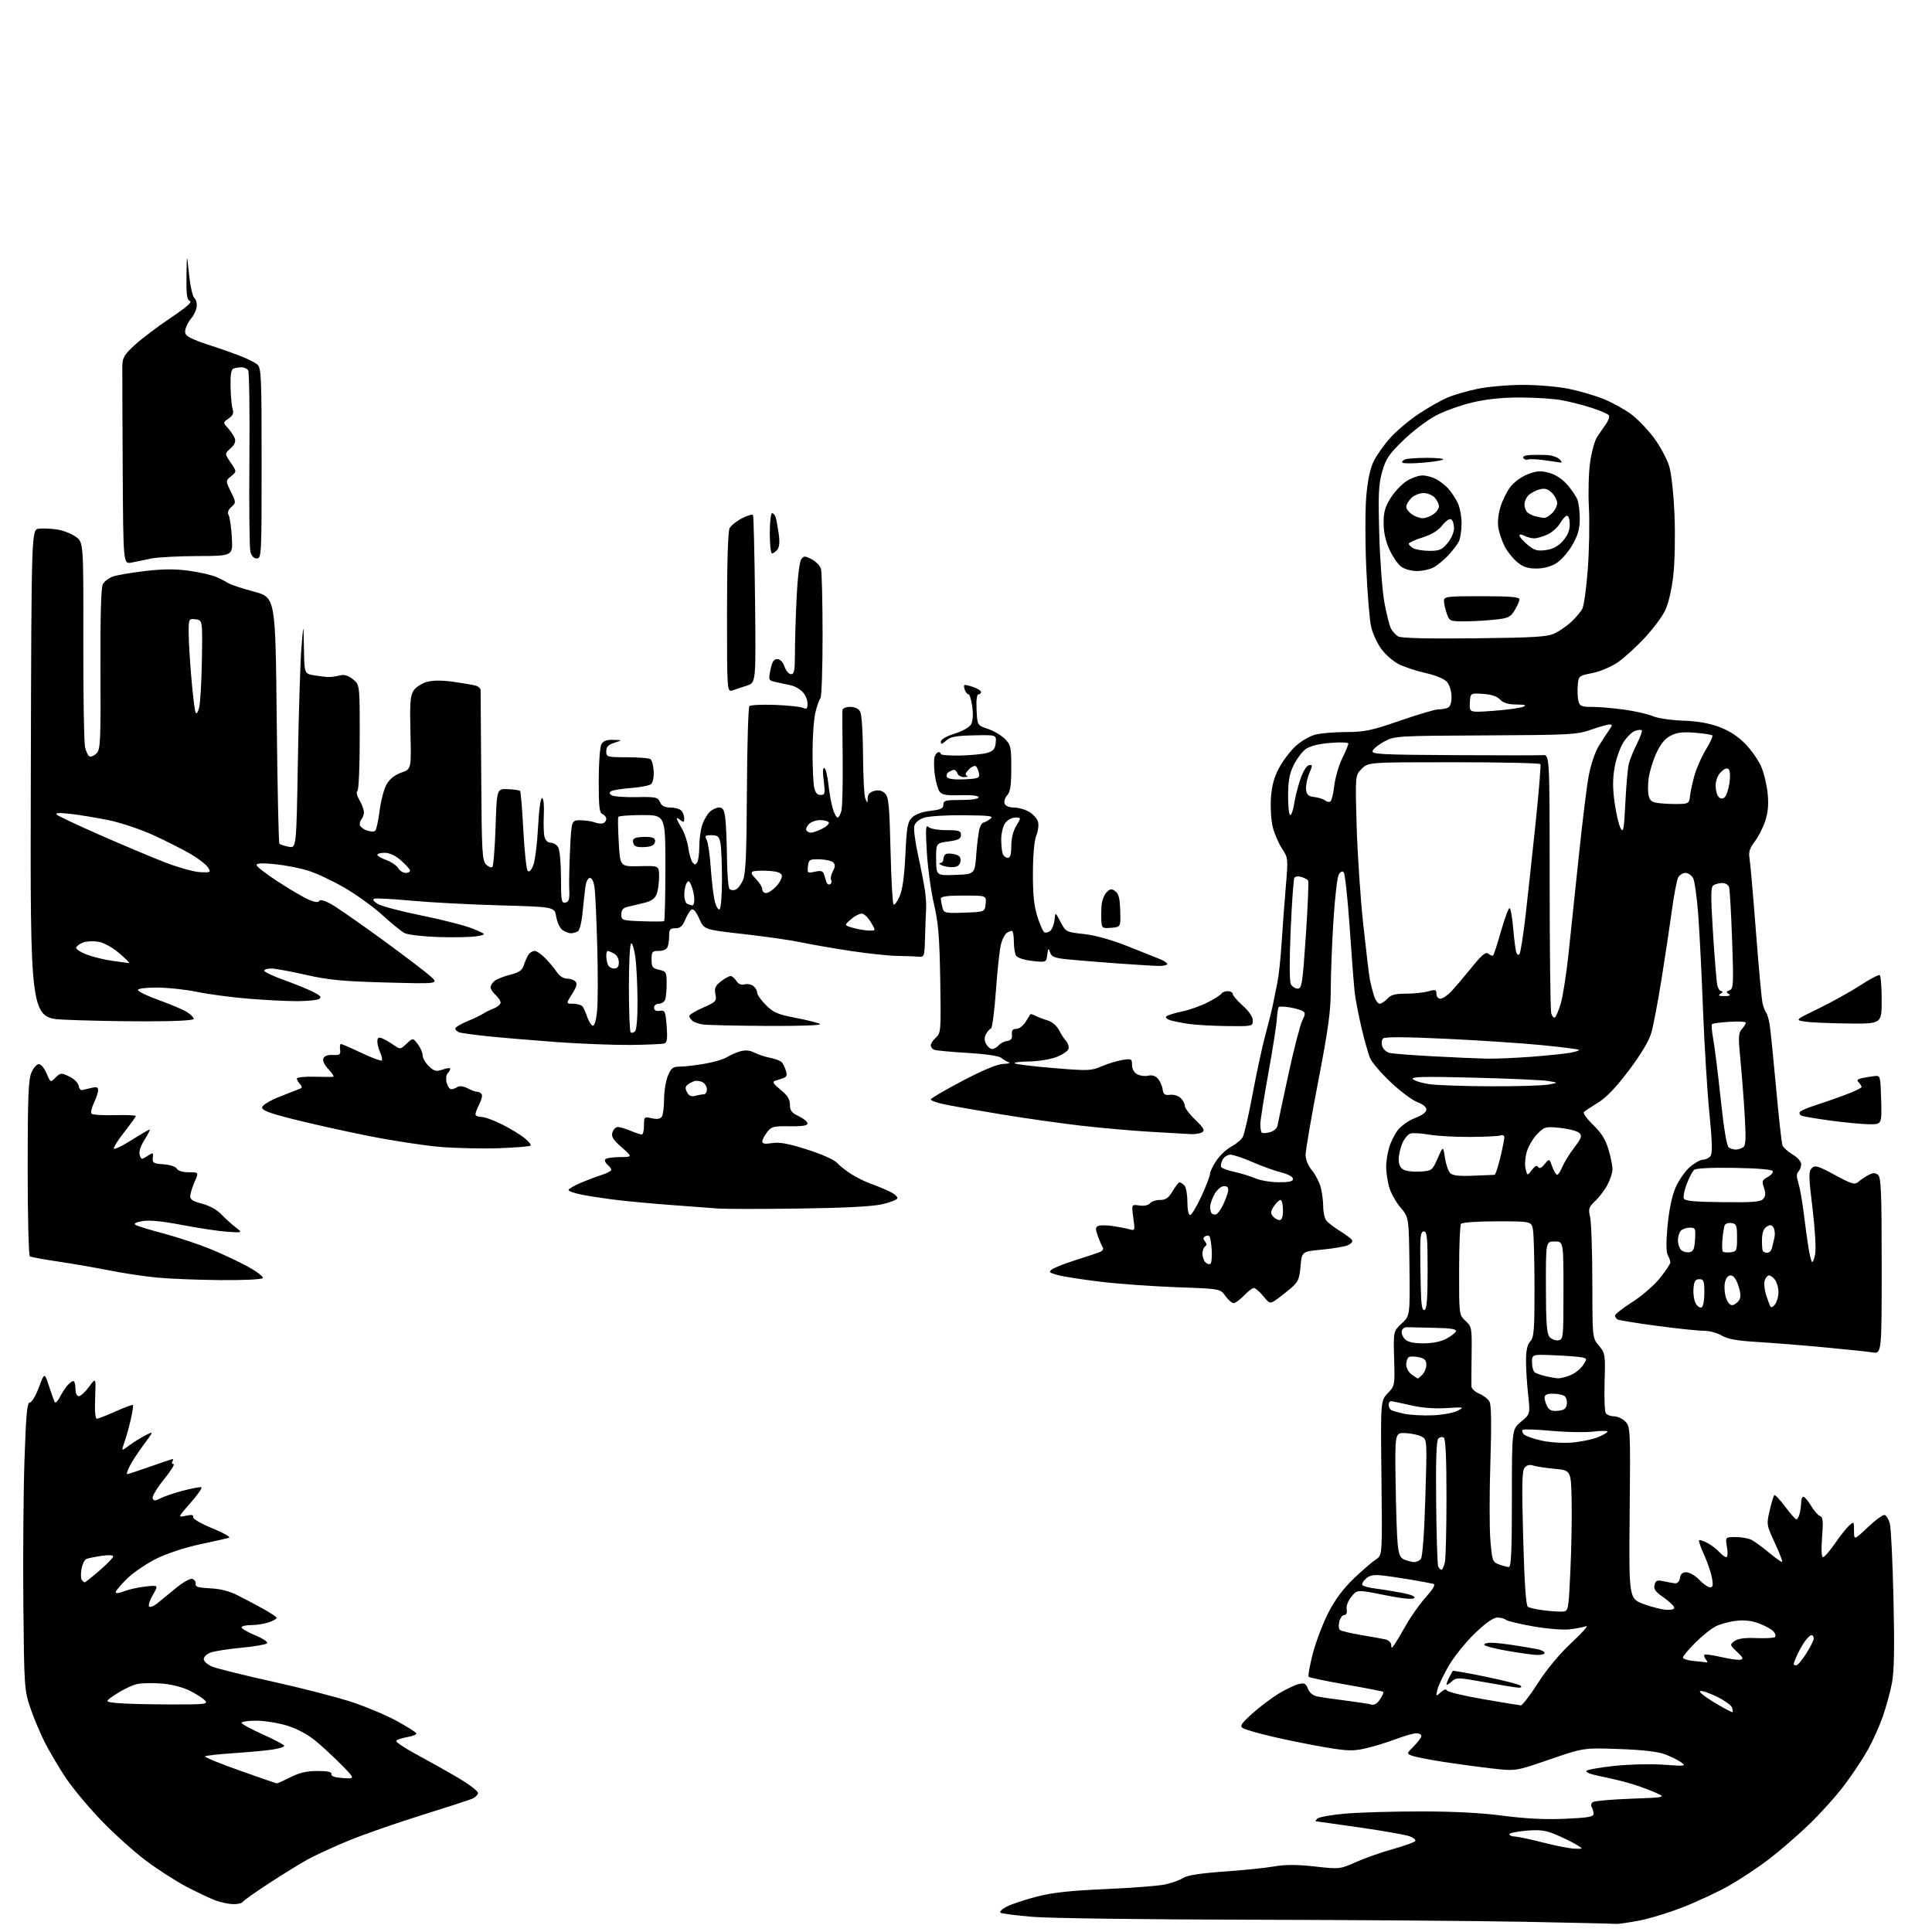 <?xml version="1.0" encoding="UTF-8" standalone="no"?>
<svg 
  version="1.1" 
  xmlns="http://www.w3.org/2000/svg" 
  xmlns:xlink="http://www.w3.org/1999/xlink" 
  xmlns:svg="http://www.w3.org/2000/svg"
  xmlns:rdf="http://www.w3.org/1999/02/22-rdf-syntax-ns#"
  xmlns:cc="http://creativecommons.org/ns#"
  xmlns:dc="http://purl.org/dc/elements/1.1/"
  viewBox="0 0 768 768"
  width="768"
  height="768"
>
<style>svg {background-color: white; }</style>"
<path stroke="none" fill="black" fill-rule="evenodd" d="M642.50,764.78C641.95,764.69 625.52,764.32 606.00,763.94C586.48,763.57 537.20,763.20 496.50,763.12C455.80,763.04 417.17,762.53 410.66,761.99C404.15,761.45 398.34,760.71 397.76,760.35C397.17,759.99 398.24,758.91 400.18,757.91C402.09,756.93 407.44,755.15 412.07,753.95C418.34,752.33 425.37,751.56 439.50,750.94C449.95,750.49 460.63,749.65 463.23,749.09C465.84,748.53 469.03,747.37 470.33,746.52C471.94,745.46 477.14,744.65 486.60,743.98C494.24,743.44 503.22,742.52 506.54,741.93C510.87,741.16 515.41,741.16 522.59,741.95C532.54,743.05 532.64,743.04 539.05,740.19C542.60,738.61 549.23,736.28 553.78,735.01C558.34,733.74 562.30,732.32 562.59,731.85C562.88,731.38 561.89,730.53 560.38,729.96C558.88,729.38 549.96,727.81 540.57,726.46C531.18,725.11 523.30,724.01 523.05,724.00C522.80,724.00 523.09,723.51 523.68,722.92C524.28,722.32 529.21,721.44 534.63,720.95C540.06,720.47 553.50,720.07 564.50,720.07C577.73,720.06 588.90,720.64 597.50,721.78C606.35,722.95 614.17,723.34 622.00,723.00C631.35,722.59 633.50,722.22 633.47,721.00C633.46,720.17 633.11,718.97 632.71,718.32C632.30,717.67 632.54,716.77 633.23,716.33C633.93,715.88 640.80,715.29 648.50,715.01C662.50,714.50 662.50,714.50 657.50,712.34C654.75,711.15 650.02,709.49 647.00,708.65C643.98,707.81 638.86,706.61 635.64,705.97C632.19,705.29 630.15,704.45 630.68,703.92C631.18,703.42 636.29,702.53 642.04,701.94C647.79,701.34 656.55,701.15 661.50,701.51C669.95,702.13 670.36,702.07 668.29,700.55C667.07,699.66 664.14,698.22 661.79,697.34C658.95,696.29 652.76,695.58 643.50,695.26C629.50,694.77 629.50,694.77 616.00,699.42C602.50,704.07 602.50,704.07 593.00,702.98C587.77,702.38 579.02,701.19 573.55,700.34C568.08,699.49 562.58,698.41 561.34,697.94C559.08,697.08 559.08,697.08 562.04,694.12C563.67,692.49 565.00,690.67 565.00,690.08C565.00,689.48 564.11,689.00 563.02,689.00C561.94,689.00 558.19,690.07 554.70,691.39C551.21,692.70 545.81,694.35 542.69,695.04C537.85,696.13 535.54,696.06 526.77,694.57C521.12,693.62 511.77,691.73 506.00,690.39C500.23,689.04 494.82,687.49 494.00,686.94C492.77,686.12 493.47,685.07 497.89,681.09C500.86,678.43 505.59,674.87 508.39,673.18C511.20,671.50 514.73,669.82 516.23,669.45C518.54,668.90 519.12,669.19 519.93,671.30C520.53,672.90 521.91,674.02 523.69,674.38C525.24,674.69 530.33,675.43 535.00,676.02C539.67,676.61 544.26,677.32 545.19,677.60C546.27,677.92 547.51,677.16 548.58,675.52C549.51,674.10 550.10,672.76 549.89,672.55C549.67,672.34 543.05,671.04 535.16,669.67C527.28,668.29 520.55,666.89 520.22,666.55C519.89,666.22 520.64,662.02 521.89,657.22C523.15,652.43 525.96,645.06 528.15,640.85C530.83,635.68 534.12,631.31 538.31,627.33C541.71,624.11 545.62,620.74 547.00,619.86C549.50,618.26 549.50,618.26 549.15,587.54C548.80,556.82 548.80,556.82 551.65,553.84C554.47,550.89 554.50,550.76 554.19,540.03C553.88,529.21 553.88,529.21 557.19,526.12C560.50,523.02 560.50,523.02 560.28,503.45C560.05,483.88 560.05,483.88 556.63,479.88C554.75,477.68 552.71,473.91 552.10,471.50C551.50,469.09 551.00,465.63 551.01,463.81C551.01,461.99 551.50,458.70 552.10,456.50C552.70,454.30 554.27,451.08 555.58,449.34C556.92,447.57 559.95,445.42 562.48,444.45C565.34,443.36 567.00,442.12 567.00,441.07C567.00,440.06 565.57,438.89 563.42,438.11C561.45,437.39 556.70,433.85 552.86,430.23C549.02,426.61 545.30,422.26 544.60,420.57C543.90,418.88 542.37,413.45 541.21,408.50C540.04,403.55 538.83,397.25 538.51,394.50C538.20,391.75 537.30,380.09 536.51,368.58C535.72,357.08 534.65,347.25 534.13,346.73C533.54,346.14 532.79,346.52 532.14,347.74C531.56,348.82 530.62,357.08 530.05,366.10C529.48,375.12 529.01,387.33 529.00,393.23C529.00,401.98 528.07,408.78 524.00,429.90C521.25,444.17 519.00,457.27 519.00,459.02C519.00,460.95 519.97,463.37 521.46,465.14C522.82,466.75 524.39,469.74 524.96,471.78C525.52,473.83 525.99,477.33 525.99,479.56C526.00,481.79 526.56,484.33 527.25,485.20C527.94,486.07 530.37,487.94 532.67,489.35C534.96,490.76 537.12,492.39 537.47,492.96C537.82,493.53 537.07,494.44 535.81,494.99C534.54,495.55 529.90,496.33 525.50,496.75C517.50,497.50 517.50,497.50 516.98,503.38C516.52,508.55 516.04,509.61 512.98,512.22C511.06,513.85 508.43,515.90 507.13,516.78C504.86,518.32 504.66,518.26 502.13,515.18C500.68,513.42 499.02,511.99 498.44,511.99C497.85,512.00 496.08,513.35 494.50,515.00C492.92,516.65 491.07,518.00 490.38,518.00C489.70,518.00 488.23,516.72 487.11,515.16C485.09,512.31 485.09,512.31 467.79,511.69C458.28,511.35 444.68,510.37 437.56,509.52C430.44,508.67 422.80,507.48 420.58,506.89C417.05,505.94 416.76,505.65 418.23,504.57C419.16,503.90 423.20,502.30 427.21,501.03C431.22,499.76 435.54,498.33 436.81,497.86C438.32,497.29 438.84,496.56 438.31,495.75C437.88,495.06 436.99,493.01 436.35,491.18C435.39,488.44 435.44,487.77 436.65,487.30C437.45,487.00 440.00,487.02 442.31,487.36C444.61,487.70 447.56,488.27 448.86,488.63C451.19,489.28 451.22,489.22 450.50,484.02C449.78,478.74 449.78,478.74 452.91,479.20C454.80,479.48 456.47,479.13 457.14,478.33C457.75,477.60 459.55,477.00 461.16,477.00C463.42,477.00 464.52,476.23 466.13,473.50C467.27,471.57 468.51,470.00 468.90,470.00C469.28,470.00 470.14,470.54 470.80,471.20C471.46,471.86 472.00,474.78 472.00,477.70C472.00,480.78 472.45,483.00 473.07,483.00C473.65,483.00 475.68,479.65 477.57,475.57C479.45,471.48 481.00,467.45 481.00,466.61C481.00,465.77 482.16,463.38 483.57,461.29C484.98,459.21 487.67,456.71 489.54,455.74C491.41,454.78 493.44,453.05 494.05,451.91C494.66,450.78 496.42,443.02 497.98,434.67C499.53,426.33 501.78,415.90 502.98,411.50C504.18,407.10 505.53,401.70 505.97,399.50C506.42,397.30 507.24,393.25 507.79,390.50C508.35,387.75 509.09,380.77 509.45,375.00C509.81,369.23 510.55,359.24 511.10,352.80C512.08,341.23 512.07,341.06 509.61,337.30C508.24,335.21 506.58,331.34 505.93,328.70C505.27,326.06 504.96,320.84 505.22,317.10C505.58,312.19 506.50,308.86 508.54,305.10C510.10,302.23 513.06,298.37 515.12,296.51C517.17,294.65 520.58,292.66 522.68,292.07C524.78,291.49 530.33,291.00 535.00,291.00C542.45,290.98 545.10,290.43 556.50,286.49C563.65,284.02 570.48,282.00 571.67,282.00C572.86,282.00 574.55,281.73 575.42,281.39C576.47,280.99 577.00,279.53 577.00,277.00C577.00,274.86 576.24,272.33 575.25,271.15C574.16,269.87 570.93,268.50 566.73,267.55C563.00,266.71 558.16,265.10 555.97,263.98C553.77,262.86 550.67,260.15 549.08,257.95C547.49,255.76 545.68,251.83 545.06,249.23C544.44,246.63 543.56,236.06 543.11,225.75C542.66,215.44 542.66,202.69 543.11,197.40C543.64,191.04 544.63,186.33 546.04,183.42C547.21,181.01 550.18,176.80 552.64,174.06C555.10,171.32 560.16,167.05 563.88,164.58C567.61,162.10 572.74,159.18 575.30,158.08C577.86,156.99 583.32,155.39 587.44,154.55C591.55,153.70 599.68,153.00 605.50,153.00C611.32,153.00 619.52,153.71 623.73,154.58C627.93,155.45 634.10,157.26 637.44,158.61C640.77,159.96 645.65,162.63 648.27,164.55C650.89,166.48 655.05,170.78 657.51,174.12C659.97,177.46 662.68,182.51 663.53,185.35C664.43,188.37 665.31,196.50 665.65,205.00C665.97,213.13 665.76,223.61 665.15,228.85C664.51,234.48 663.21,240.01 661.89,242.73C660.69,245.21 656.98,250.15 653.66,253.71C650.33,257.26 645.56,261.59 643.05,263.31C640.52,265.06 636.06,266.94 633.00,267.55C627.57,268.63 627.50,268.69 627.18,272.48C627.00,274.59 627.13,277.36 627.45,278.65C627.97,280.72 628.63,281.00 632.95,281.00C635.65,281.00 641.37,281.49 645.67,282.09C649.96,282.68 655.06,283.85 656.99,284.68C658.93,285.51 664.31,286.31 669.00,286.47C674.80,286.67 679.40,287.47 683.50,289.01C687.49,290.52 690.95,292.77 693.83,295.73C696.21,298.19 699.05,302.28 700.14,304.82C701.22,307.36 702.38,312.21 702.69,315.60C703.10,319.96 702.79,323.16 701.65,326.52C700.76,329.14 698.88,332.79 697.47,334.63C695.49,337.22 695.04,338.73 695.47,341.24C695.78,343.03 696.92,356.12 698.01,370.32C699.10,384.51 700.28,397.34 700.64,398.82C700.99,400.29 701.62,401.95 702.05,402.50C702.47,403.05 703.09,405.07 703.43,407.00C703.76,408.93 704.91,420.22 705.99,432.09C707.06,443.97 708.22,454.41 708.56,455.30C708.90,456.18 710.71,457.81 712.59,458.92C714.50,460.05 716.00,461.74 716.00,462.77C716.00,463.77 715.50,465.10 714.89,465.71C714.09,466.51 714.08,467.74 714.86,470.16C715.45,472.00 716.40,477.32 716.98,482.00C717.55,486.68 718.40,492.87 718.86,495.77C719.33,498.67 719.97,501.30 720.29,501.62C720.61,501.94 721.18,500.54 721.56,498.51C721.95,496.44 721.48,488.41 720.50,480.32C718.95,467.59 718.91,465.66 720.20,464.37C721.49,463.08 722.60,463.41 729.38,467.06C736.31,470.80 737.27,471.07 738.80,469.74C739.73,468.92 741.54,467.72 742.81,467.06C744.61,466.13 745.45,466.13 746.56,467.05C747.76,468.05 748.00,474.04 748.00,503.21C748.00,538.18 748.00,538.18 744.25,537.59C742.19,537.27 733.52,536.36 725.00,535.57C716.48,534.77 704.55,533.82 698.50,533.45C690.37,532.96 686.69,532.29 684.38,530.89C682.67,529.85 679.45,529.00 677.24,529.00C675.03,529.00 666.63,528.12 658.59,527.04C650.54,525.97 643.51,524.82 642.98,524.49C642.44,524.15 642.00,523.46 642.00,522.93C642.00,522.41 645.12,519.98 648.94,517.54C652.78,515.08 657.70,510.79 659.94,507.95C662.17,505.13 664.00,502.38 664.00,501.84C664.00,501.31 663.54,500.01 662.98,498.96C662.30,497.69 662.27,493.75 662.89,487.17C663.47,481.00 664.65,475.36 666.04,472.14C667.25,469.30 669.79,465.64 671.66,463.99C673.54,462.35 675.90,461.00 676.91,461.00C677.93,461.00 679.27,460.38 679.90,459.61C680.77,458.57 680.67,454.36 679.50,442.36C678.64,433.64 677.51,415.25 676.98,401.50C676.46,387.75 675.61,370.80 675.09,363.84C674.58,356.87 673.66,350.24 673.05,349.09C672.43,347.94 671.06,347.00 670.00,347.00C668.94,347.00 667.63,347.82 667.10,348.81C666.57,349.81 665.43,355.77 664.57,362.06C663.72,368.35 661.86,380.70 660.44,389.50C659.03,398.30 657.23,407.75 656.44,410.50C655.52,413.74 652.39,418.99 647.56,425.42C642.48,432.17 638.57,436.28 635.30,438.28C632.66,439.90 630.11,441.59 629.64,442.02C629.17,442.46 630.81,444.77 633.29,447.16C636.58,450.33 638.23,452.97 639.40,456.93C640.28,459.92 641.00,463.42 641.00,464.72C641.00,466.02 640.14,468.75 639.09,470.79C638.04,472.83 635.85,475.77 634.21,477.32C631.53,479.87 631.33,480.50 632.10,483.82C632.57,485.84 632.96,497.48 632.98,509.67C633.00,531.85 633.00,531.85 635.59,534.92C638.09,537.90 638.17,538.38 637.85,549.25C637.67,555.44 637.88,561.06 638.32,561.75C638.76,562.44 640.22,563.00 641.56,563.00C642.90,563.00 644.93,563.93 646.07,565.07C648.09,567.09 648.13,567.88 647.82,601.30C647.50,635.48 647.50,635.48 653.50,637.68C656.80,638.89 660.95,639.91 662.72,639.94C664.92,639.98 665.77,639.60 665.42,638.75C665.13,638.06 663.16,636.29 661.03,634.81C658.03,632.74 657.28,631.65 657.71,630.01C658.18,628.22 658.74,628.00 661.38,628.59C663.10,628.97 665.17,629.34 666.00,629.39C666.84,629.45 667.64,628.51 667.82,627.25C668.04,625.68 668.82,625.00 670.38,625.00C671.62,625.00 673.92,626.35 675.50,628.00C677.08,629.65 679.02,631.00 679.80,631.00C680.90,631.00 681.07,630.15 680.54,627.25C680.17,625.19 678.76,621.07 677.42,618.10C676.07,615.13 675.16,612.51 675.39,612.27C675.62,612.04 677.09,612.51 678.66,613.32C680.22,614.13 682.36,615.74 683.41,616.90C684.45,618.05 685.73,619.00 686.24,619.00C686.78,619.00 686.89,617.29 686.50,615.00C685.82,611.00 685.82,611.00 689.98,611.00C692.26,611.00 695.11,611.52 696.32,612.15C697.52,612.78 700.66,615.08 703.29,617.27C705.92,619.46 708.25,621.08 708.46,620.87C708.67,620.67 707.34,617.25 705.50,613.29C702.23,606.22 702.19,605.97 703.46,600.49C704.17,597.42 705.00,594.67 705.30,594.37C705.59,594.07 707.54,596.12 709.63,598.92C711.72,601.71 713.73,604.00 714.10,604.00C714.47,604.00 715.04,602.99 715.37,601.75C715.70,600.51 715.98,598.49 715.99,597.25C715.99,596.01 716.41,595.00 716.90,595.00C717.40,595.00 718.74,596.59 719.88,598.52C721.03,600.46 722.63,602.30 723.44,602.62C724.65,603.08 724.81,604.63 724.31,611.09C723.93,616.01 724.07,619.00 724.69,619.00C725.23,619.00 727.34,616.58 729.37,613.62C731.41,610.66 733.96,607.44 735.04,606.46C736.95,604.73 737.00,604.78 737.00,608.49C737.00,612.29 737.00,612.29 742.52,607.07C745.56,604.20 748.57,602.02 749.22,602.24C749.86,602.45 750.77,603.95 751.23,605.57C751.70,607.18 752.35,620.71 752.69,635.64C753.14,655.41 752.96,664.52 752.06,669.14C751.38,672.64 749.74,678.59 748.43,682.37C747.11,686.15 744.43,692.12 742.46,695.63C740.50,699.15 736.26,705.51 733.05,709.77C729.84,714.03 723.45,721.12 718.85,725.51C714.25,729.90 707.10,736.08 702.95,739.23C698.81,742.38 691.84,747.00 687.46,749.50C683.08,751.99 674.78,755.89 669.00,758.14C663.23,760.40 655.13,762.86 651.00,763.59C646.88,764.33 643.05,764.86 642.50,764.78zM92.69,756.93C90.94,756.89 87.82,756.24 85.76,755.49C83.70,754.73 78.53,752.29 74.26,750.07C69.99,747.84 62.67,743.14 58.00,739.63C53.33,736.11 45.43,729.02 40.45,723.86C35.47,718.71 29.12,711.12 26.34,707.00C23.55,702.88 19.69,696.35 17.75,692.50C15.82,688.65 13.19,682.35 11.91,678.50C9.70,671.82 9.58,669.93 9.28,637.50C9.10,618.80 9.31,593.15 9.73,580.50C10.34,562.15 10.77,557.50 11.86,557.50C12.61,557.50 14.23,554.81 15.45,551.52C17.69,545.54 17.69,545.54 19.48,551.02C20.46,554.03 21.50,556.90 21.78,557.39C22.06,557.88 22.96,556.98 23.77,555.39C24.59,553.80 25.94,551.71 26.78,550.75C27.62,549.79 28.69,549.00 29.15,549.00C29.62,549.00 30.00,550.35 30.00,552.00C30.00,553.84 30.52,555.00 31.34,555.00C32.08,555.00 33.91,553.31 35.41,551.25C38.15,547.50 38.15,547.50 37.82,555.75C37.61,560.85 37.87,563.99 38.49,563.97C39.05,563.96 42.42,562.64 45.98,561.04C49.55,559.44 52.64,558.30 52.84,558.51C53.05,558.71 52.67,561.27 52.00,564.19C51.33,567.11 50.20,571.18 49.48,573.24C48.17,576.97 48.17,576.97 51.34,574.60C53.08,573.30 56.00,571.48 57.83,570.55C61.17,568.86 61.17,568.86 57.20,574.18C55.02,577.11 52.49,580.96 51.59,582.75C50.69,584.54 50.22,586.00 50.55,586.00C50.89,586.00 54.98,584.65 59.66,583.00C64.33,581.35 68.38,580.00 68.64,580.00C68.90,580.00 68.84,580.45 68.50,581.00C68.16,581.55 68.38,582.00 68.99,582.00C69.59,582.00 67.86,584.76 65.13,588.13C62.40,591.51 60.40,594.87 60.68,595.61C61.11,596.72 61.65,596.72 63.89,595.56C65.38,594.79 69.42,593.43 72.89,592.53C76.35,591.63 79.58,591.03 80.06,591.20C80.54,591.36 78.61,594.14 75.78,597.37C70.62,603.24 70.62,603.24 73.84,602.54C76.16,602.03 76.98,602.17 76.78,603.06C76.62,603.77 79.89,605.68 84.50,607.56C88.90,609.36 91.83,611.05 91.00,611.30C90.17,611.56 85.00,612.72 79.50,613.89C73.76,615.10 66.44,617.50 62.32,619.52C58.37,621.45 53.09,625.04 50.57,627.48C48.06,629.93 46.00,632.37 46.00,632.91C46.00,633.49 47.34,633.36 49.25,632.58C51.04,631.86 54.86,631.00 57.75,630.68C63.01,630.09 63.01,630.09 60.77,633.98C59.54,636.12 58.87,638.20 59.28,638.62C59.70,639.03 61.11,638.50 62.42,637.43C63.73,636.37 67.11,633.61 69.94,631.29C72.95,628.82 75.68,627.32 76.55,627.66C77.37,627.97 77.91,628.87 77.77,629.67C77.56,630.76 78.92,631.17 83.50,631.38C87.50,631.56 91.17,632.49 94.50,634.18C97.25,635.57 101.86,638.01 104.74,639.60C107.62,641.20 109.99,642.79 109.99,643.15C110.00,643.51 108.58,644.30 106.85,644.90C105.12,645.51 101.97,646.00 99.85,646.00C97.73,646.00 96.00,646.41 96.00,646.90C96.00,647.40 98.48,648.84 101.51,650.09C104.65,651.40 106.65,652.75 106.15,653.25C105.67,653.73 101.02,654.53 95.81,655.02C90.61,655.51 85.15,656.37 83.68,656.93C82.20,657.49 81.00,658.66 81.00,659.53C81.00,660.39 82.50,661.73 84.34,662.50C86.18,663.27 97.10,665.98 108.59,668.52C120.09,671.07 134.20,674.71 139.94,676.61C145.69,678.52 153.67,681.88 157.67,684.09C161.68,686.30 165.19,688.50 165.48,688.97C165.77,689.44 164.21,690.13 162.01,690.50C159.81,690.87 157.78,691.54 157.50,692.00C157.22,692.45 160.93,694.93 165.75,697.52C170.56,700.11 177.99,704.28 182.25,706.80C186.51,709.32 190.00,711.98 190.00,712.71C190.00,713.44 188.99,714.48 187.75,715.01C186.51,715.54 177.40,718.50 167.50,721.59C157.60,724.67 144.59,729.21 138.58,731.68C132.58,734.15 125.15,737.57 122.08,739.28C119.01,740.99 112.13,745.25 106.79,748.73C101.44,752.22 96.80,755.51 96.48,756.04C96.15,756.57 94.45,756.97 92.69,756.93zM626.00,734.88C629.50,734.99 629.50,734.99 626.50,733.20C624.85,732.21 621.25,730.45 618.50,729.29C614.44,727.57 612.23,727.28 606.75,727.72C603.04,728.03 600.00,728.66 600.00,729.14C600.00,729.61 601.01,730.03 602.25,730.07C603.49,730.11 608.55,731.19 613.50,732.46C618.45,733.73 624.08,734.83 626.00,734.88zM110.00,708.93C110.28,708.97 112.71,707.87 115.42,706.50C118.99,704.68 121.93,704.00 126.17,704.00C130.30,704.00 131.93,704.36 131.75,705.25C131.58,706.08 133.13,706.60 136.35,706.81C141.20,707.12 141.20,707.12 135.85,701.66C132.91,698.66 128.25,694.34 125.50,692.07C122.39,689.50 118.10,687.20 114.14,685.97C110.65,684.89 105.14,684.00 101.89,684.00C98.65,684.00 96.00,684.38 96.00,684.84C96.00,685.30 99.83,687.39 104.50,689.47C109.17,691.55 113.00,693.60 113.00,694.02C113.00,694.43 110.86,695.10 108.25,695.49C105.64,695.89 98.67,696.53 92.76,696.92C86.86,697.32 81.78,697.88 81.49,698.18C81.19,698.48 87.37,701.01 95.22,703.80C103.07,706.59 109.72,708.90 110.00,708.93zM688.73,680.60C688.90,680.43 688.77,679.56 688.43,678.67C688.09,677.78 685.39,675.87 682.44,674.43C679.50,672.99 676.52,671.99 675.83,672.22C675.15,672.45 677.69,674.50 681.50,676.78C685.30,679.06 688.55,680.78 688.73,680.60zM67.22,677.54C81.60,677.58 82.81,677.44 81.48,675.97C80.67,675.09 77.94,673.33 75.40,672.06C72.71,670.72 68.16,669.54 64.49,669.25C61.02,668.97 56.65,669.03 54.77,669.38C52.89,669.74 49.14,671.48 46.43,673.25C41.50,676.48 41.50,676.48 46.50,676.99C49.25,677.27 58.57,677.52 67.22,677.54zM604.55,677.91C605.13,677.96 608.21,673.95 611.39,669.00C614.99,663.39 620.06,657.32 624.84,652.88C629.05,648.96 631.60,646.07 630.50,646.45C629.40,646.83 626.43,647.39 623.91,647.69C621.35,648.00 614.92,647.47 609.41,646.50C603.96,645.54 599.07,644.36 598.55,643.88C598.03,643.39 596.53,643.00 595.21,643.00C593.65,643.00 590.59,645.15 586.31,649.25C582.73,652.69 578.08,658.45 575.97,662.06C573.86,665.67 571.81,669.94 571.42,671.56C570.71,674.46 570.73,674.47 572.75,672.69C573.98,671.60 574.94,671.31 575.15,671.96C575.35,672.55 581.81,674.11 589.51,675.43C597.20,676.75 603.97,677.87 604.55,677.91zM603.45,670.86C602.38,670.79 596.44,669.82 590.25,668.71C579.39,666.75 578.94,666.75 577.00,668.50C575.90,669.49 575.00,669.99 575.00,669.59C575.00,669.19 575.51,667.89 576.14,666.68C576.76,665.48 577.38,664.36 577.52,664.20C577.66,664.03 583.56,665.08 590.63,666.53C597.71,667.98 603.93,669.58 604.45,670.08C605.04,670.65 604.66,670.95 603.45,670.86zM714.02,662.00C714.58,662.00 716.38,659.89 718.02,657.30C719.66,654.72 721.00,652.02 721.00,651.30C721.00,650.59 720.58,650.00 720.07,650.00C719.56,650.00 718.30,651.24 717.27,652.75C716.24,654.26 714.86,656.76 714.20,658.30C713.54,659.84 713.00,661.30 713.00,661.55C713.00,661.80 713.46,662.00 714.02,662.00zM678.37,660.83C678.85,660.92 678.74,660.40 678.13,659.66C677.52,658.92 677.25,658.08 677.54,657.80C677.82,657.51 680.80,657.91 684.15,658.69C687.51,659.46 690.98,659.95 691.88,659.77C693.16,659.50 692.88,658.85 690.51,656.63C687.58,653.88 687.56,653.80 689.51,652.36C690.89,651.34 693.54,650.98 698.20,651.17C701.88,651.31 705.21,651.12 705.59,650.74C705.97,650.36 705.74,649.39 705.06,648.58C704.39,647.77 701.85,646.34 699.41,645.41C696.34,644.24 693.48,643.90 690.05,644.31C687.33,644.63 683.67,645.64 681.90,646.55C680.14,647.46 676.51,650.39 673.85,653.06C671.18,655.72 669.00,658.35 669.00,658.89C669.00,659.44 670.91,660.06 673.25,660.27C675.59,660.48 677.89,660.73 678.37,660.83zM610.75,657.86C608.96,657.78 603.56,657.01 598.75,656.16C593.94,655.31 590.00,654.25 590.00,653.81C590.00,653.36 591.24,653.00 592.75,653.01C594.26,653.01 598.42,653.47 602.00,654.03C605.58,654.58 609.74,655.29 611.25,655.60C612.76,655.91 614.00,656.57 614.00,657.08C614.00,657.59 612.54,657.94 610.75,657.86zM554.28,653.78C554.95,652.83 557.08,649.27 559.00,645.87C560.92,642.47 564.45,637.51 566.84,634.84C569.70,631.66 570.72,629.88 569.84,629.63C569.10,629.42 565.12,628.67 561.00,627.97C556.88,627.27 551.56,626.49 549.19,626.24C546.04,625.91 544.38,626.25 542.97,627.53C541.91,628.48 541.27,629.63 541.55,630.08C541.82,630.52 544.17,631.15 546.77,631.48C549.37,631.80 554.11,632.57 557.30,633.18C561.06,633.90 562.76,634.64 562.13,635.27C561.50,635.90 557.34,635.47 550.33,634.06C539.51,631.88 539.51,631.88 537.22,634.69C535.85,636.36 535.09,638.41 535.32,639.75C535.57,641.16 535.22,642.00 534.38,642.00C533.64,642.00 532.75,643.16 532.39,644.57C532.04,645.99 532.14,647.50 532.62,647.92C533.11,648.35 536.88,649.25 541.00,649.94C545.12,650.62 549.51,651.41 550.75,651.70C551.99,651.98 553.01,652.96 553.03,653.86C553.06,655.34 553.18,655.33 554.28,653.78zM621.00,640.63C623.50,640.50 623.50,640.50 624.25,624.50C624.67,615.70 624.89,603.10 624.75,596.50C624.50,584.50 624.50,584.50 618.00,583.88C614.42,583.54 610.57,582.95 609.43,582.56C608.08,582.10 606.91,582.40 606.06,583.43C605.02,584.68 604.90,590.35 605.49,611.51C605.99,629.48 606.59,638.25 607.36,638.74C607.99,639.14 610.75,639.76 613.50,640.11C616.25,640.47 619.62,640.70 621.00,640.63zM33.63,629.00C33.91,629.00 36.58,626.89 39.57,624.31C42.56,621.73 45.00,619.20 45.00,618.70C45.00,618.16 43.03,618.07 40.37,618.47C37.83,618.85 35.14,619.39 34.40,619.68C33.66,619.96 32.77,621.70 32.43,623.53C32.08,625.37 32.10,627.35 32.46,627.94C32.82,628.52 33.35,629.00 33.63,629.00zM572.98,624.00C573.40,624.00 574.03,622.59 574.38,620.88C574.72,619.16 575.00,607.48 575.00,594.93C575.00,579.58 574.64,571.90 573.91,571.45C573.31,571.08 572.34,571.26 571.74,571.86C570.99,572.61 570.72,580.68 570.89,597.07C571.03,610.34 571.38,621.82 571.68,622.60C571.97,623.37 572.56,624.00 572.98,624.00zM599.75,622.92C600.72,622.98 601.00,616.89 601.00,595.57C601.00,568.15 601.00,568.15 604.65,565.14C608.30,562.13 608.30,562.13 607.45,554.31C606.98,550.02 606.60,543.93 606.61,540.79C606.62,536.85 607.15,534.50 608.31,533.21C609.78,531.59 610.00,528.76 609.99,511.92C609.98,501.24 609.72,490.93 609.40,489.00C608.82,485.50 608.82,485.50 595.16,485.50C587.21,485.50 581.19,485.92 580.77,486.50C580.36,487.05 580.02,495.41 580.02,505.08C580.00,522.65 580.00,522.65 582.57,525.07C585.05,527.39 585.13,527.87 584.99,538.49C584.90,544.55 584.87,550.23 584.92,551.13C584.96,552.02 586.37,553.32 588.04,554.02C589.71,554.71 591.55,556.15 592.12,557.23C592.82,558.53 592.93,566.53 592.45,581.40C592.05,593.62 592.06,607.51 592.45,612.26C593.13,620.42 593.32,620.94 595.84,621.87C597.30,622.40 599.06,622.88 599.75,622.92zM562.13,620.94C563.02,620.97 564.24,620.42 564.82,619.71C565.47,618.94 566.18,609.19 566.60,595.33C567.30,572.23 567.30,572.23 565.09,571.05C563.88,570.40 561.00,569.78 558.69,569.68C554.50,569.50 554.50,569.50 554.77,589.00C554.92,599.73 555.29,610.89 555.60,613.81C556.04,618.03 556.60,619.30 558.33,620.00C559.52,620.48 561.23,620.90 562.13,620.94zM624.82,573.44C628.29,573.16 632.90,572.22 635.07,571.36C637.23,570.49 639.00,569.47 639.00,569.09C639.00,568.71 636.41,568.71 633.25,569.09C630.09,569.47 622.64,569.33 616.69,568.78C610.75,568.23 605.61,568.06 605.26,568.41C604.92,568.75 605.16,569.56 605.79,570.19C606.43,570.83 609.55,571.94 612.73,572.65C615.97,573.38 621.27,573.72 624.82,573.44zM569.50,562.61C573.35,562.46 577.81,561.64 579.41,560.80C582.20,559.34 582.02,559.30 574.91,559.74C570.10,560.04 565.11,559.63 560.69,558.60C556.94,557.72 553.45,557.00 552.94,557.00C552.42,557.00 552.00,557.65 552.00,558.44C552.00,559.23 552.44,560.16 552.98,560.49C553.53,560.83 555.89,561.50 558.23,562.00C560.58,562.49 565.65,562.77 569.50,562.61zM619.32,560.81C621.80,560.57 622.57,559.98 622.84,558.11C623.02,556.80 622.57,555.34 621.84,554.88C621.10,554.41 619.04,554.02 617.25,554.02C614.96,554.00 614.00,554.46 614.00,555.57C614.00,556.43 614.48,558.03 615.07,559.12C615.86,560.60 616.96,561.04 619.32,560.81zM563.65,548.00C563.76,548.00 564.56,547.29 565.43,546.43C566.29,545.56 567.00,543.80 567.00,542.51C567.00,540.72 566.30,540.00 564.02,539.51C562.39,539.15 560.59,539.14 560.02,539.48C559.46,539.83 559.00,541.19 559.00,542.50C559.00,543.83 559.98,545.57 561.22,546.44C562.44,547.30 563.54,548.00 563.65,548.00zM619.28,547.90C620.26,547.95 622.53,547.39 624.33,546.64C626.12,545.89 628.36,544.10 629.30,542.66C630.97,540.11 630.96,540.03 628.76,539.57C627.52,539.31 622.56,538.93 617.75,538.73C609.00,538.36 609.00,538.36 609.00,541.62C609.00,543.41 609.52,545.21 610.16,545.60C610.80,546.00 612.71,546.65 614.41,547.06C616.11,547.46 618.30,547.84 619.28,547.90zM565.84,534.00C569.46,534.00 572.78,533.33 574.96,532.16C576.85,531.15 578.57,529.80 578.78,529.16C579.05,528.34 576.47,527.95 570.08,527.83C565.09,527.74 560.22,527.63 559.26,527.58C558.31,527.54 557.39,528.23 557.21,529.13C557.04,530.02 557.63,531.49 558.52,532.38C559.64,533.49 561.92,534.00 565.84,534.00zM619.41,532.80C621.45,532.51 621.50,532.01 621.50,513.00C621.50,493.50 621.50,493.50 618.00,493.50C614.50,493.50 614.50,493.50 614.52,511.62C614.54,525.61 614.86,530.13 615.93,531.42C616.70,532.34 618.26,532.96 619.41,532.80zM566.25,520.75C567.18,520.44 567.50,516.36 567.50,504.92C567.50,492.09 567.26,489.50 566.04,489.50C564.92,489.50 564.58,490.99 564.57,496.00C564.55,499.57 564.64,506.70 564.77,511.83C564.94,518.78 565.32,521.06 566.25,520.75zM676.32,519.73C677.03,519.49 677.50,517.20 677.50,513.92C677.50,509.17 677.25,508.50 675.50,508.50C673.91,508.50 673.44,509.27 673.19,512.21C673.02,514.25 673.39,516.86 674.01,518.02C674.63,519.18 675.67,519.94 676.32,519.73zM705.65,518.46C706.39,517.45 706.99,515.24 706.97,513.56C706.95,511.88 706.34,509.71 705.61,508.75C704.88,507.79 703.80,507.00 703.21,507.00C702.62,507.00 701.85,507.91 701.50,509.02C701.14,510.12 701.40,512.71 702.06,514.77C702.72,516.82 703.50,518.91 703.78,519.40C704.07,519.90 704.91,519.47 705.65,518.46zM688.76,518.80C689.60,518.64 690.76,517.75 691.33,516.84C692.08,515.65 691.99,514.01 691.03,511.09C690.15,508.42 689.09,507.00 687.96,507.00C686.87,507.00 686.04,508.06 685.66,509.95C685.34,511.57 685.56,514.30 686.15,516.00C686.82,517.93 687.81,518.99 688.76,518.80zM87.69,508.86C78.79,508.79 67.45,508.34 62.50,507.87C57.55,507.40 49.00,506.12 43.50,505.02C38.00,503.92 28.83,502.34 23.12,501.49C17.41,500.65 12.35,499.72 11.87,499.42C11.39,499.12 11.00,483.37 11.00,464.41C11.00,436.57 11.28,429.27 12.45,426.47C13.25,424.56 14.59,423.00 15.44,423.00C16.28,423.00 17.67,424.66 18.52,426.69C20.06,430.39 20.06,430.39 22.09,428.35C24.02,426.42 24.31,426.40 27.50,427.91C29.36,428.78 31.02,430.40 31.21,431.50C31.40,432.60 32.00,433.42 32.54,433.33C33.09,433.23 34.77,432.85 36.27,432.47C38.38,431.94 39.00,432.14 39.00,433.36C39.00,434.22 38.24,436.52 37.32,438.45C36.40,440.39 35.99,442.32 36.41,442.74C36.83,443.16 40.96,443.41 45.59,443.29C50.21,443.17 54.00,443.32 54.00,443.62C54.00,443.92 51.90,446.84 49.34,450.10C46.78,453.35 44.96,456.30 45.30,456.63C45.63,456.96 48.84,455.39 52.43,453.12C56.02,450.85 59.19,449.00 59.49,449.00C59.78,449.00 58.87,450.83 57.46,453.06C55.82,455.66 55.13,457.83 55.54,459.12C56.13,460.99 56.33,461.02 58.58,459.54C60.88,458.03 60.97,458.06 60.74,460.23C60.53,462.25 61.00,462.54 65.00,462.82C67.58,463.00 69.84,463.75 70.30,464.57C70.78,465.43 72.67,466.00 75.06,466.00C79.03,466.00 79.03,466.00 77.38,469.75C76.48,471.81 75.68,474.34 75.62,475.37C75.53,476.81 76.63,477.54 80.33,478.49C83.21,479.23 86.26,480.90 87.88,482.62C89.38,484.20 91.93,486.53 93.55,487.78C96.50,490.06 96.50,490.06 90.50,489.66C87.20,489.44 79.10,488.23 72.50,486.97C64.26,485.40 59.25,484.91 56.53,485.43C53.70,485.96 52.98,486.41 54.03,486.99C54.84,487.45 59.96,489.00 65.42,490.45C70.87,491.90 79.20,494.68 83.92,496.62C88.64,498.57 95.32,501.72 98.77,503.64C102.22,505.55 104.78,507.54 104.46,508.06C104.13,508.59 96.87,508.94 87.69,508.86zM481.14,502.41C481.60,502.13 481.84,499.68 481.68,496.97C481.51,494.27 481.10,491.77 480.76,491.42C480.41,491.08 479.63,491.11 479.02,491.49C478.21,491.99 478.20,492.54 479.00,493.50C479.76,494.41 479.77,495.02 479.05,495.47C478.47,495.83 478.00,497.13 478.00,498.36C478.00,499.59 478.52,501.12 479.16,501.76C479.80,502.40 480.69,502.69 481.14,502.41zM671.49,497.79C673.13,497.55 673.56,496.62 673.80,492.75C674.09,488.34 673.94,488.00 671.75,488.00C670.46,488.00 668.86,488.54 668.20,489.20C667.54,489.86 667.00,491.57 667.00,493.00C667.00,494.43 667.56,496.16 668.24,496.84C668.92,497.52 670.38,497.95 671.49,497.79zM687.96,497.80C690.34,497.52 690.50,497.14 690.50,492.00C690.50,487.05 690.27,486.47 688.25,486.18C687.01,486.00 685.78,486.45 685.53,487.18C685.28,487.91 684.90,490.41 684.69,492.73C684.48,495.06 684.56,497.22 684.86,497.53C685.17,497.84 686.57,497.96 687.96,497.80zM702.49,498.00C703.25,498.00 704.08,497.21 704.34,496.25C704.60,495.29 705.06,493.37 705.37,491.99C705.67,490.61 705.50,488.81 704.99,487.99C704.27,486.84 703.66,486.75 702.28,487.61C701.10,488.35 700.47,490.03 700.42,492.61C700.38,494.75 700.51,496.84 700.73,497.25C700.94,497.66 701.74,498.00 702.49,498.00zM508.62,485.00C509.56,485.00 510.00,483.73 510.00,481.00C510.00,478.80 509.56,477.00 509.02,477.00C508.49,477.00 507.31,478.13 506.40,479.51C505.08,481.52 505.00,482.30 506.00,483.51C506.69,484.33 507.86,485.00 508.62,485.00zM483.44,482.72C484.02,482.54 485.26,480.84 486.18,478.95C487.10,477.05 488.00,474.60 488.18,473.50C488.41,472.08 487.94,471.50 486.58,471.50C485.51,471.50 483.89,472.82 482.90,474.50C481.94,476.15 481.11,478.44 481.07,479.58C481.03,480.73 481.31,481.98 481.69,482.35C482.07,482.73 482.85,482.90 483.44,482.72zM317.50,480.42C302.65,480.62 288.25,480.61 285.50,480.41C282.75,480.21 274.20,479.57 266.50,478.99C258.80,478.41 248.90,477.48 244.50,476.93C240.10,476.38 234.14,475.47 231.25,474.90C228.36,474.33 226.00,473.50 226.00,473.05C226.00,472.61 228.14,471.35 230.75,470.24C233.36,469.14 237.19,467.70 239.25,467.04C241.31,466.38 243.00,465.48 243.00,465.04C243.00,464.60 242.33,463.69 241.51,463.01C240.69,462.33 240.27,461.37 240.57,460.89C240.87,460.40 243.45,459.98 246.31,459.96C251.50,459.91 251.50,459.91 247.14,456.09C243.69,453.06 242.92,451.82 243.46,450.13C243.83,448.96 244.79,448.00 245.60,448.00C246.41,448.00 248.68,448.68 250.65,449.50C252.63,450.32 254.64,451.00 255.12,451.00C255.60,451.00 256.00,449.39 256.00,447.42C256.00,443.93 256.08,443.86 259.12,444.53C261.28,445.00 262.52,444.79 263.11,443.86C263.58,443.11 263.98,439.97 263.98,436.87C263.99,433.78 264.68,429.61 265.51,427.62C266.80,424.54 267.50,424.00 270.18,424.00C271.92,424.00 276.30,423.50 279.92,422.89C283.54,422.29 287.57,421.11 288.88,420.29C290.18,419.46 292.60,418.40 294.25,417.93C296.31,417.34 298.06,417.50 299.90,418.45C301.37,419.21 304.23,420.14 306.25,420.52C308.27,420.90 310.34,421.72 310.84,422.35C311.34,422.98 312.07,424.51 312.45,425.75C312.96,427.44 312.68,428.16 311.32,428.60C310.32,428.93 308.82,429.41 308.00,429.67C306.91,430.02 307.52,430.97 310.25,433.17C313.04,435.42 314.00,436.94 314.00,439.11C314.00,441.46 314.68,442.36 317.50,443.70C319.43,444.62 321.00,445.92 321.00,446.59C321.00,447.45 318.89,447.78 313.91,447.71C307.49,447.61 306.63,447.83 304.93,450.05C303.89,451.40 303.03,453.07 303.02,453.76C303.01,454.67 304.09,454.85 306.91,454.40C309.82,453.93 313.37,454.58 320.80,456.94C326.47,458.73 331.58,461.00 332.64,462.18C333.66,463.32 336.24,465.36 338.36,466.71C340.49,468.06 343.99,469.79 346.14,470.55C348.28,471.31 351.63,472.68 353.56,473.60C355.50,474.51 356.91,475.76 356.71,476.36C356.51,476.96 353.68,478.04 350.43,478.76C346.61,479.61 334.88,480.20 317.50,480.42zM684.77,477.88C696.99,478.01 699.95,477.77 700.96,476.54C701.88,475.45 701.94,474.26 701.20,472.14C700.30,469.57 700.47,469.09 702.62,467.94C703.95,467.22 704.89,466.16 704.69,465.57C704.46,464.89 698.93,464.41 689.52,464.25C680.56,464.09 674.23,464.39 673.49,465.01C672.81,465.57 671.48,468.06 670.54,470.55C669.59,473.03 669.04,475.66 669.32,476.39C669.71,477.40 673.39,477.76 684.77,477.88zM508.25,469.96C512.49,469.99 514.00,469.64 514.00,468.62C514.00,467.81 512.05,466.75 509.25,466.04C506.64,465.39 501.50,463.53 497.83,461.92C494.17,460.32 490.24,459.00 489.12,459.00C487.99,459.00 486.58,459.91 485.99,461.02C485.39,462.13 485.16,463.45 485.46,463.94C485.77,464.43 488.15,465.30 490.76,465.86C493.37,466.42 497.07,467.56 499.00,468.40C500.93,469.24 505.09,469.94 508.25,469.96zM585.67,467.36C589.98,467.18 593.78,467.03 594.11,467.02C594.45,467.01 595.47,463.96 596.37,460.25C597.27,456.54 598.00,452.89 598.00,452.14C598.00,451.37 597.38,451.02 596.54,451.35C595.74,451.65 590.23,451.93 584.29,451.95C578.36,451.98 571.02,451.56 568.00,451.02C564.98,450.48 561.67,450.29 560.66,450.61C559.65,450.93 558.18,452.71 557.41,454.56C556.63,456.42 556.00,459.28 556.00,460.93C556.00,462.89 556.68,464.29 557.96,464.98C559.04,465.56 562.03,465.89 564.61,465.72C569.19,465.42 569.36,465.29 571.49,460.46C573.67,455.50 573.67,455.50 574.39,460.24C574.79,462.84 575.73,465.59 576.48,466.33C577.45,467.31 580.04,467.60 585.67,467.36zM608.93,465.09C610.14,463.49 610.95,463.10 611.43,463.89C611.92,464.68 612.74,464.32 614.02,462.77C615.89,460.50 615.89,460.50 617.04,463.75C617.68,465.54 618.55,467.00 618.98,467.00C619.41,467.00 620.35,465.57 621.07,463.82C621.80,462.07 623.92,458.64 625.78,456.19C628.65,452.44 628.97,451.54 627.81,450.38C627.06,449.63 623.67,448.73 620.28,448.37C614.39,447.76 613.99,447.86 611.15,450.70C609.52,452.33 607.63,455.50 606.96,457.74C606.28,459.99 606.05,463.08 606.44,464.63C607.15,467.45 607.15,467.45 608.93,465.09zM198.42,456.43C191.86,456.66 181.32,456.43 175.00,455.92C168.68,455.40 155.62,453.39 146.00,451.46C136.38,449.53 122.97,446.53 116.21,444.81C106.62,442.36 103.98,441.32 104.22,440.11C104.39,439.22 107.54,437.36 111.51,435.81C115.35,434.31 118.95,432.90 119.50,432.67C120.11,432.41 120.02,431.74 119.25,430.92C118.56,430.20 118.00,429.21 118.00,428.73C118.00,428.26 121.04,427.93 124.75,428.01C128.46,428.09 131.92,428.12 132.44,428.08C132.95,428.03 132.15,426.72 130.66,425.16C129.03,423.46 128.18,421.70 128.53,420.77C128.92,419.77 130.26,419.27 132.31,419.36C135.08,419.48 135.46,419.20 135.19,417.25C135.02,416.01 135.17,415.00 135.53,415.00C135.90,415.00 139.57,416.60 143.70,418.56C147.83,420.52 151.46,421.87 151.77,421.57C152.07,421.26 151.80,419.86 151.16,418.46C150.52,417.05 150.00,415.04 150.00,413.98C150.00,412.58 150.47,412.23 151.75,412.69C152.71,413.04 154.77,414.20 156.31,415.28C159.13,417.23 159.13,417.23 161.63,414.88C164.13,412.53 164.13,412.53 166.04,415.01C167.10,416.38 167.97,418.40 168.00,419.50C168.02,420.60 169.15,422.56 170.51,423.85C172.65,425.88 173.39,426.06 175.99,425.15C177.65,424.58 179.00,424.44 179.00,424.85C179.00,425.26 178.53,426.07 177.94,426.66C177.36,427.24 177.19,428.90 177.55,430.36C177.92,431.81 178.73,432.99 179.36,432.98C179.99,432.98 181.11,432.58 181.87,432.10C182.70,431.58 184.26,431.77 185.87,432.61C187.31,433.37 189.04,433.99 189.69,433.99C190.35,434.00 191.15,434.44 191.48,434.97C191.81,435.50 191.39,437.28 190.54,438.92C189.69,440.56 189.00,442.37 189.00,442.95C189.00,443.53 190.05,444.00 191.34,444.00C192.63,444.00 196.34,445.34 199.59,446.98C202.84,448.62 206.85,451.05 208.50,452.39C210.15,453.73 211.24,455.09 210.92,455.41C210.60,455.73 204.97,456.19 198.42,456.43zM690.00,456.97C690.83,456.97 692.12,456.58 692.87,456.10C693.96,455.41 694.10,452.93 693.58,443.87C693.22,437.62 692.45,427.63 691.88,421.68C690.95,412.21 691.02,410.63 692.41,409.10C693.28,408.13 694.00,406.99 694.00,406.55C694.00,406.12 691.09,405.95 687.54,406.18C683.98,406.40 680.84,406.83 680.55,407.11C680.27,407.40 680.48,410.08 681.04,413.07C681.59,416.06 682.93,426.79 684.01,436.93C685.27,448.79 686.42,455.65 687.24,456.17C687.93,456.61 689.17,456.97 690.00,456.97zM473.50,450.84C471.85,450.77 464.52,450.35 457.20,449.90C449.89,449.46 437.51,448.37 429.70,447.47C421.89,446.58 407.62,444.55 398.00,442.97C388.38,441.38 378.14,439.58 375.25,438.96C372.36,438.34 370.00,437.48 370.00,437.05C370.00,436.62 375.69,433.28 382.65,429.63C391.05,425.23 396.52,422.97 398.90,422.92C400.88,422.88 401.82,422.59 401.00,422.29C400.18,421.99 398.82,421.18 398.00,420.49C397.11,419.76 391.63,418.96 384.62,418.54C378.09,418.16 372.13,417.60 371.37,417.31C370.62,417.02 370.00,416.23 370.00,415.55C370.00,414.87 370.92,413.47 372.05,412.45C374.02,410.67 374.09,409.74 373.76,389.55C373.47,372.43 373.01,366.79 371.26,359.35C370.08,354.32 368.81,345.10 368.44,338.85C367.87,329.46 367.98,327.72 369.08,328.75C369.82,329.45 372.93,330.00 376.20,330.00C381.24,330.00 382.00,330.25 382.00,331.91C382.00,333.43 381.01,333.95 377.04,334.49C372.08,335.18 372.08,335.18 372.13,341.63C372.17,348.08 372.17,348.08 379.84,347.79C387.50,347.50 387.50,347.50 388.10,339.50C388.43,335.10 389.02,330.49 389.42,329.25C389.81,328.01 390.47,327.00 390.88,327.00C391.28,327.00 392.48,326.37 393.54,325.60C395.23,324.36 393.97,324.18 383.07,324.07C376.26,324.00 369.19,324.44 367.35,325.05C365.26,325.74 363.79,326.99 363.44,328.37C363.14,329.58 363.82,334.83 364.96,340.04C366.10,345.24 367.33,351.52 367.69,354.00C368.05,356.48 368.25,359.85 368.14,361.50C368.03,363.15 367.84,368.10 367.72,372.50C367.50,380.37 367.46,380.50 365.00,380.28C363.62,380.16 359.81,380.03 356.53,379.98C353.25,379.93 344.92,379.04 338.03,378.00C331.14,376.95 322.24,375.40 318.25,374.56C314.26,373.72 304.00,372.24 295.45,371.29C279.89,369.55 279.89,369.55 277.97,365.20C276.78,362.52 275.62,361.12 274.92,361.55C274.30,361.93 273.16,363.76 272.38,365.62C271.32,368.18 270.37,369.00 268.49,369.00C266.41,369.00 266.00,369.48 266.00,371.92C266.00,373.52 265.73,375.55 265.39,376.42C265.03,377.36 263.61,378.00 261.89,378.00C259.27,378.00 259.00,378.31 259.00,381.42C259.00,384.41 259.38,384.92 262.00,385.50C264.83,386.12 265.00,386.43 265.00,391.00C265.00,393.66 264.73,396.55 264.39,397.42C264.06,398.29 262.93,399.00 261.89,399.00C260.84,399.00 260.00,399.70 260.00,400.56C260.00,401.61 260.74,402.02 262.25,401.81C264.34,401.52 264.54,401.96 265.01,407.87C265.38,412.57 265.17,414.38 264.21,414.75C263.49,415.03 257.41,415.31 250.70,415.38C243.99,415.44 230.62,414.92 221.00,414.22C211.38,413.51 199.08,412.47 193.68,411.91C188.28,411.34 183.22,410.64 182.43,410.34C181.64,410.03 181.00,409.37 181.00,408.86C181.00,408.35 183.14,407.05 185.75,405.97C188.36,404.89 191.18,403.55 192.00,402.99C192.82,402.43 194.74,401.48 196.25,400.89C197.76,400.29 199.00,399.24 199.00,398.56C199.00,397.87 198.10,396.50 197.00,395.50C195.90,394.50 195.00,393.14 195.00,392.47C195.00,391.80 195.70,390.66 196.56,389.95C197.41,389.24 200.20,388.13 202.76,387.48C206.53,386.53 207.57,385.76 208.33,383.40C208.85,381.81 209.71,379.94 210.26,379.25C210.80,378.56 211.83,378.00 212.55,378.00C213.26,378.00 215.15,379.30 216.74,380.89C218.32,382.48 220.39,384.95 221.34,386.39C222.35,387.94 223.97,389.00 225.32,389.00C226.58,389.00 228.11,389.51 228.73,390.13C229.57,390.97 229.23,392.25 227.42,395.13C224.97,399.00 224.97,399.00 227.93,399.00C229.55,399.00 231.25,399.56 231.69,400.25C232.14,400.94 232.95,402.82 233.50,404.42C234.05,406.03 235.00,407.51 235.60,407.71C236.28,407.93 236.95,405.77 237.33,402.09C237.68,398.80 237.72,387.42 237.43,376.80C237.14,366.19 236.68,355.59 236.39,353.25C236.07,350.56 235.37,349.00 234.50,349.00C233.63,349.00 232.93,350.56 232.61,353.25C232.32,355.59 231.83,360.18 231.51,363.46C231.19,366.74 230.39,369.77 229.72,370.20C229.05,370.62 227.80,370.98 226.94,370.98C226.08,370.99 224.56,370.40 223.56,369.67C222.56,368.94 221.45,366.57 221.11,364.42C220.47,360.50 220.47,360.50 198.99,359.90C187.17,359.58 171.33,358.75 163.79,358.06C156.24,357.37 149.50,357.00 148.81,357.23C148.01,357.50 148.45,358.25 150.02,359.26C151.38,360.15 159.29,362.25 167.59,363.93C175.89,365.60 185.11,367.99 188.08,369.22C193.49,371.47 193.49,371.47 189.49,372.16C187.30,372.54 180.46,372.69 174.31,372.49C168.12,372.29 162.09,371.59 160.81,370.91C159.54,370.24 155.62,367.05 152.09,363.83C148.57,360.61 141.82,355.72 137.09,352.97C132.37,350.21 125.80,347.12 122.50,346.10C119.20,345.07 113.24,343.91 109.25,343.52C104.22,343.02 102.00,343.13 102.00,343.89C102.00,344.50 105.94,347.53 110.75,350.64C115.56,353.75 121.03,356.94 122.90,357.72C125.14,358.67 126.51,358.80 126.93,358.12C127.32,357.48 129.14,357.99 131.78,359.49C134.10,360.80 143.09,367.05 151.75,373.36C160.41,379.67 169.07,386.25 171.00,387.98C174.50,391.13 174.50,391.13 153.50,390.56C136.11,390.09 130.61,389.57 121.52,387.50C115.48,386.12 109.29,385.00 107.77,385.00C106.25,385.00 105.00,385.39 105.00,385.87C105.00,386.34 108.49,387.99 112.75,389.52C117.01,391.05 122.26,393.18 124.40,394.25C127.36,395.73 127.96,396.41 126.90,397.08C126.13,397.57 122.12,397.97 118.00,397.97C113.88,397.98 105.10,397.53 98.50,396.98C91.90,396.43 82.90,395.23 78.50,394.32C74.10,393.40 67.02,392.62 62.76,392.58C58.35,392.53 54.94,392.93 54.82,393.50C54.70,394.05 58.50,395.90 63.25,397.60C68.01,399.31 73.05,401.46 74.45,402.38C75.85,403.29 77.00,404.49 77.00,405.02C77.00,405.62 69.76,406.00 58.16,406.00C47.80,406.00 33.17,405.71 25.65,405.34C11.99,404.69 11.99,404.69 12.25,307.59C12.50,210.50 12.50,210.50 15.44,210.17C17.06,209.98 20.29,210.12 22.62,210.47C24.95,210.81 28.28,212.09 30.02,213.30C33.19,215.50 33.19,215.50 33.12,254.50C33.08,275.95 33.38,295.04 33.80,296.93C34.21,298.81 35.05,300.52 35.66,300.72C36.27,300.92 37.51,300.34 38.43,299.43C39.91,297.95 40.07,294.37 39.94,266.00C39.85,244.97 40.17,233.55 40.88,232.22C41.47,231.12 43.31,229.74 44.96,229.16C46.61,228.59 52.37,227.61 57.77,226.98C64.91,226.15 69.70,226.13 75.31,226.91C79.55,227.50 84.48,228.65 86.26,229.47C88.04,230.29 90.17,231.40 91.00,231.93C91.83,232.47 96.33,233.94 101.00,235.20C109.50,237.50 109.50,237.50 110.00,286.17C110.28,312.93 110.76,335.09 111.07,335.41C111.39,335.72 113.04,336.26 114.73,336.60C117.82,337.21 117.82,337.21 118.41,302.36C118.74,283.19 119.37,263.00 119.82,257.50C120.64,247.50 120.64,247.50 120.82,257.64C121.00,267.78 121.00,267.78 124.75,268.43C126.81,268.79 129.40,269.10 130.50,269.12C131.60,269.15 133.64,268.87 135.02,268.51C136.81,268.04 138.34,268.48 140.27,270.00C143.00,272.15 143.00,272.15 143.00,293.01C143.00,305.11 142.60,314.13 142.05,314.47C141.51,314.81 141.91,316.43 143.00,318.28C144.04,320.05 144.78,322.27 144.65,323.22C144.51,324.17 144.08,325.26 143.70,325.64C143.31,326.02 143.00,326.94 143.00,327.69C143.00,328.44 144.20,329.51 145.66,330.06C147.13,330.62 148.70,330.70 149.17,330.23C149.63,329.77 150.41,326.16 150.91,322.20C151.41,318.24 152.66,313.54 153.70,311.75C154.94,309.63 156.97,308.02 159.55,307.12C163.50,305.74 163.50,305.74 163.16,291.34C162.87,279.47 163.09,276.51 164.40,274.52C165.27,273.19 167.64,271.64 169.67,271.08C172.16,270.39 175.69,270.39 180.43,271.05C184.32,271.60 188.29,272.29 189.25,272.59C190.21,272.89 191.02,273.67 191.05,274.32C191.07,274.97 191.18,290.45 191.30,308.71C191.48,338.67 191.67,342.10 193.23,343.65C194.18,344.60 195.30,345.03 195.73,344.61C196.15,344.19 196.72,337.01 197.00,328.67C197.50,313.50 197.50,313.50 201.87,313.70C204.27,313.81 206.46,314.13 206.74,314.41C207.02,314.69 207.60,321.73 208.04,330.07C208.47,338.40 209.26,345.66 209.79,346.19C210.41,346.81 211.20,345.96 212.02,343.83C212.71,342.00 213.56,335.21 213.89,328.74C214.26,321.68 214.90,317.08 215.50,317.24C216.08,317.39 216.36,320.19 216.18,323.89C216.00,327.40 216.12,331.34 216.45,332.64C216.81,334.11 217.77,335.00 218.98,335.00C220.05,335.00 221.40,335.87 221.96,336.93C222.53,338.00 223.00,343.43 223.00,349.01C223.00,358.13 223.18,359.11 224.75,358.79C226.17,358.51 226.46,357.51 226.28,353.47C226.16,350.74 226.32,343.44 226.63,337.25C227.20,326.00 227.20,326.00 230.85,326.07C232.86,326.11 235.40,326.50 236.50,326.93C237.60,327.37 239.06,327.51 239.75,327.25C240.44,327.00 241.00,326.21 241.00,325.50C241.00,324.79 240.33,323.95 239.50,323.64C238.28,323.17 238.00,320.74 238.00,310.47C238.00,303.54 238.47,297.00 239.04,295.93C239.79,294.52 241.07,294.03 243.79,294.10C247.50,294.20 247.50,294.20 244.25,295.25C241.80,296.03 241.00,296.87 241.00,298.64C241.00,300.93 241.26,301.00 249.25,301.02C253.79,301.02 257.98,301.36 258.56,301.77C259.15,302.17 259.73,304.35 259.85,306.60C259.97,308.98 259.53,311.13 258.78,311.72C258.08,312.28 254.51,312.97 250.85,313.25C247.20,313.52 243.66,314.09 243.00,314.50C242.07,315.07 242.11,315.46 243.14,316.14C243.89,316.63 248.30,316.96 252.94,316.87C260.70,316.72 261.47,316.88 262.35,318.85C263.03,320.39 264.20,321.00 266.45,321.00C268.18,321.00 270.14,321.54 270.80,322.20C271.46,322.86 272.00,324.27 272.00,325.32C272.00,326.92 271.74,327.03 270.50,326.00C269.68,325.32 269.00,325.02 269.00,325.35C269.00,325.68 269.89,327.41 270.97,329.19C272.06,330.98 273.24,334.47 273.60,336.97C273.96,339.46 274.72,342.08 275.29,342.80C276.14,343.86 276.47,343.86 277.15,342.80C277.60,342.08 277.98,339.20 277.98,336.40C277.99,333.59 278.52,329.77 279.15,327.90C279.78,326.03 281.11,323.71 282.11,322.75C283.10,321.79 284.78,321.00 285.84,321.00C287.36,321.00 287.89,321.91 288.31,325.25C288.61,327.59 288.91,334.68 288.98,341.00C289.05,347.32 289.51,352.90 289.99,353.38C290.47,353.87 291.56,354.00 292.41,353.67C293.27,353.34 294.59,351.60 295.36,349.79C296.45,347.23 296.79,339.30 296.91,314.01C297.00,296.15 297.45,281.15 297.91,280.69C298.37,280.23 302.96,280.02 308.12,280.21C313.28,280.41 318.29,280.94 319.25,281.39C320.68,282.06 321.00,281.74 321.00,279.61C321.00,278.17 320.11,276.11 319.03,275.03C317.94,273.94 316.03,272.81 314.78,272.52C313.52,272.23 310.91,271.66 308.96,271.25C305.42,270.50 305.42,270.50 306.27,266.25C306.90,263.09 307.59,262.00 308.96,262.00C310.11,262.00 311.20,263.13 311.85,265.00C312.43,266.65 313.59,268.00 314.45,268.00C315.73,268.00 316.00,266.53 316.00,259.66C316.00,255.07 316.30,245.16 316.66,237.64C317.03,229.85 317.82,223.27 318.48,222.36C319.54,220.90 319.91,220.90 322.70,222.34C324.37,223.21 326.02,224.95 326.36,226.21C326.70,227.47 326.98,239.32 326.99,252.55C326.99,265.78 326.61,277.03 326.14,277.55C325.66,278.07 324.76,280.61 324.14,283.19C323.51,285.77 323.00,292.81 323.00,298.82C323.00,304.83 323.28,311.16 323.62,312.88C324.07,315.09 324.82,316.00 326.20,316.00C327.98,316.00 328.08,315.52 327.44,310.36C326.98,306.71 327.08,304.93 327.73,305.33C328.27,305.67 328.98,308.54 329.30,311.72C329.63,314.90 330.39,319.19 330.99,321.25C331.60,323.31 332.47,325.00 332.94,325.00C333.40,325.00 334.10,323.76 334.48,322.25C334.86,320.74 335.09,311.40 334.97,301.50C334.86,291.60 334.82,282.94 334.89,282.25C334.95,281.56 336.32,281.00 337.96,281.00C339.87,281.00 341.30,281.69 341.96,282.93C342.54,284.01 343.03,291.69 343.07,300.18C343.11,308.61 343.53,316.40 344.00,317.50C344.82,319.41 344.86,319.40 344.93,317.27C344.98,315.73 345.81,314.84 347.58,314.39C349.35,313.95 350.70,314.27 351.83,315.41C353.25,316.82 353.58,320.25 354.00,337.95C354.27,349.44 354.81,359.15 355.19,359.53C355.57,359.91 356.65,358.48 357.59,356.36C358.76,353.72 359.49,348.47 359.90,339.77C360.42,328.75 360.77,326.78 362.55,325.00C363.84,323.71 366.53,322.72 369.80,322.34C373.98,321.84 375.00,321.36 375.00,319.86C375.00,318.22 375.84,318.00 382.00,318.00C386.23,318.00 389.00,317.58 389.00,316.95C389.00,316.29 386.32,315.97 381.85,316.10C376.12,316.27 374.46,315.98 373.46,314.62C372.78,313.68 371.92,310.55 371.56,307.66C371.20,304.77 371.20,301.64 371.56,300.70C371.92,299.77 372.62,299.00 373.11,299.00C373.60,299.00 374.00,299.34 374.00,299.75C374.00,300.16 377.49,300.42 381.75,300.33C386.01,300.24 390.85,299.76 392.50,299.26C394.89,298.55 395.56,297.73 395.81,295.25C396.12,292.12 396.12,292.12 387.16,292.31C379.94,292.47 377.80,292.87 376.10,294.41C374.45,295.91 374.00,296.00 374.00,294.84C374.00,293.93 376.11,292.70 379.49,291.63C382.74,290.61 385.43,289.07 386.07,287.86C386.73,286.63 386.90,283.88 386.49,280.91C386.12,278.21 385.45,276.00 385.01,276.00C384.57,276.00 383.93,275.26 383.58,274.36C383.24,273.45 383.12,272.55 383.31,272.35C383.51,272.15 385.10,272.49 386.84,273.09C388.58,273.70 390.00,274.60 390.00,275.10C390.00,275.59 389.53,276.00 388.95,276.00C388.30,276.00 388.02,278.35 388.20,282.17C388.50,288.34 388.50,288.34 392.67,289.73C394.96,290.49 398.00,292.27 399.42,293.69C401.81,296.09 402.00,296.93 402.00,305.31C402.00,312.24 401.62,314.76 400.38,316.13C399.49,317.12 399.02,318.62 399.35,319.46C399.70,320.39 401.17,321.00 403.06,321.00C404.78,321.00 407.52,321.78 409.14,322.74C410.76,323.70 412.34,325.51 412.65,326.76C412.97,328.01 412.65,330.44 411.94,332.15C411.15,334.05 410.63,339.79 410.60,346.88C410.56,355.36 411.03,360.05 412.34,364.23C413.33,367.38 414.57,370.24 415.11,370.57C415.65,370.90 416.72,370.65 417.49,370.01C418.26,369.37 419.02,367.42 419.19,365.68C419.50,362.50 419.50,362.50 421.60,366.50C423.66,370.45 423.78,370.51 430.89,371.29C435.42,371.79 441.86,373.59 448.29,376.15C453.91,378.38 459.74,380.71 461.25,381.32C462.76,381.94 464.00,382.79 464.00,383.22C464.00,383.65 462.54,383.99 460.75,383.97C458.96,383.95 451.65,383.52 444.50,383.00C437.35,382.48 428.50,381.76 424.84,381.41C419.25,380.86 418.05,380.41 417.43,378.63C416.78,376.73 416.65,376.83 416.30,379.55C415.90,382.59 415.90,382.59 410.38,381.99C407.23,381.64 404.46,380.76 403.94,379.94C403.44,379.15 403.02,376.59 403.02,374.25C403.01,371.91 402.66,370.01 402.25,370.02C401.84,370.02 400.93,370.39 400.23,370.84C399.53,371.28 398.52,373.18 397.97,375.07C397.42,376.96 396.50,385.25 395.92,393.50C395.34,401.75 394.44,408.65 393.92,408.84C393.40,409.02 392.52,410.04 391.95,411.09C391.25,412.40 391.26,413.62 392.00,415.00C392.59,416.10 393.67,417.00 394.41,417.00C395.15,417.00 396.29,416.35 396.95,415.56C397.61,414.77 399.13,413.98 400.32,413.81C401.91,413.58 402.44,412.89 402.26,411.25C402.09,409.60 402.55,409.00 403.99,409.00C405.07,409.00 406.73,407.76 407.67,406.25C408.62,404.74 409.49,403.36 409.60,403.18C409.71,403.01 410.64,403.29 411.65,403.81C412.67,404.34 414.84,405.16 416.47,405.65C418.20,406.16 420.07,407.75 420.97,409.48C421.81,411.10 423.08,413.06 423.80,413.84C424.51,414.61 424.96,415.96 424.79,416.85C424.62,417.73 422.46,419.22 419.99,420.17C417.52,421.12 412.61,421.92 409.08,421.95C405.55,421.98 402.97,422.30 403.34,422.68C403.71,423.05 410.65,423.90 418.76,424.57C432.60,425.72 433.77,425.67 437.91,423.88C440.33,422.83 444.04,421.70 446.16,421.36C449.78,420.78 450.00,420.89 450.00,423.34C450.00,424.94 450.80,426.36 452.09,427.05C453.24,427.67 455.21,427.91 456.45,427.60C457.91,427.24 459.27,427.65 460.27,428.77C461.12,429.72 461.97,431.62 462.16,433.00C462.44,435.04 462.98,435.44 465.12,435.20C466.58,435.03 468.47,435.62 469.37,436.52C470.27,437.41 471.00,438.82 471.00,439.65C471.00,440.48 472.88,442.96 475.17,445.16C478.48,448.34 479.05,449.36 477.92,450.07C477.14,450.56 475.15,450.91 473.50,450.84zM504.81,450.07C506.35,449.66 507.64,448.53 507.83,447.43C508.01,446.37 509.97,437.18 512.18,427.00C514.40,416.82 516.88,407.20 517.70,405.62C518.92,403.25 518.95,402.59 517.86,401.92C517.14,401.47 514.81,400.81 512.70,400.45C510.59,400.09 508.63,400.04 508.33,400.33C508.04,400.62 507.69,402.81 507.55,405.18C507.41,407.56 505.88,417.31 504.15,426.85C502.42,436.39 501.00,445.43 501.00,446.93C501.00,448.44 501.25,449.92 501.56,450.23C501.87,450.54 503.34,450.47 504.81,450.07zM742.79,446.90C739.88,446.84 733.04,446.19 727.60,445.45C722.15,444.70 717.06,443.85 716.28,443.56C715.51,443.26 715.13,442.60 715.45,442.08C715.76,441.57 718.38,440.40 721.26,439.49C724.14,438.57 729.54,436.70 733.25,435.33C736.96,433.95 740.00,432.50 740.00,432.11C740.00,431.72 739.48,430.88 738.86,430.26C738.00,429.40 738.31,428.98 740.11,428.59C741.42,428.30 743.62,427.94 745.00,427.78C747.50,427.50 747.50,427.51 747.79,437.25C748.07,447.00 748.07,447.00 742.79,446.90zM276.34,435.61C277.53,435.29 279.06,435.02 279.75,435.01C280.44,435.01 281.00,434.12 281.00,433.04C281.00,431.95 280.21,430.67 279.25,430.17C278.29,429.68 276.82,429.49 276.00,429.77C275.18,430.04 273.95,430.71 273.27,431.24C272.37,431.95 272.32,432.74 273.11,434.20C273.86,435.60 274.81,436.02 276.34,435.61zM592.50,431.82C602.95,431.85 613.30,431.55 615.50,431.14C619.50,430.40 619.50,430.40 615.50,429.72C613.30,429.34 600.02,428.74 586.00,428.39C565.91,427.88 560.74,428.00 561.65,428.97C562.28,429.64 565.20,430.54 568.15,430.97C571.09,431.40 582.05,431.78 592.50,431.82zM591.00,420.83C594.58,420.90 602.70,420.55 609.06,420.06C615.42,419.56 622.31,418.85 624.36,418.46C626.41,418.08 627.90,417.56 627.66,417.33C627.42,417.09 620.94,416.26 613.26,415.49C605.58,414.72 588.38,413.57 575.05,412.94C558.83,412.17 550.48,412.12 549.80,412.80C549.25,413.35 549.10,414.74 549.47,415.90C549.83,417.05 551.12,418.24 552.32,418.54C553.52,418.84 561.25,419.45 569.50,419.89C577.75,420.34 587.42,420.76 591.00,420.83zM252.43,409.96C253.07,409.32 253.47,404.40 253.42,397.70C253.38,391.54 253.01,383.91 252.60,380.75C252.19,377.59 251.44,375.00 250.93,375.00C250.39,375.00 250.00,382.34 250.00,392.33C250.00,401.87 250.31,409.97 250.68,410.35C251.06,410.73 251.85,410.55 252.43,409.96zM305.00,407.82C292.62,407.75 281.15,407.50 279.50,407.26C277.85,407.02 275.94,406.36 275.25,405.79C274.56,405.22 274.00,404.35 274.00,403.86C274.00,403.38 276.47,401.88 279.49,400.55C284.65,398.27 284.94,397.95 284.39,395.21C283.92,392.85 284.32,391.89 286.54,390.15C288.04,388.97 289.78,388.00 290.39,388.00C291.01,388.00 292.06,388.86 292.72,389.92C293.50,391.18 294.61,391.65 295.96,391.30C297.09,391.00 298.68,391.32 299.51,392.00C300.33,392.69 301.00,393.88 301.00,394.66C301.00,395.43 302.57,397.63 304.48,399.55C307.46,402.52 309.18,403.27 316.22,404.60C320.76,405.46 325.16,406.57 325.99,407.05C326.89,407.58 318.48,407.89 305.00,407.82zM487.75,407.88C482.11,407.81 475.23,407.42 472.46,407.01C469.69,406.60 466.39,405.94 465.11,405.54C463.84,405.13 463.18,404.44 463.65,404.01C464.12,403.57 466.87,402.72 469.77,402.11C472.67,401.51 477.25,399.89 479.95,398.52C482.65,397.16 485.14,395.58 485.49,395.02C485.83,394.46 486.99,394.00 488.06,394.00C489.13,394.00 490.00,394.48 490.00,395.07C490.00,395.66 491.80,397.76 494.00,399.74C496.50,401.98 498.00,404.20 498.00,405.66C498.00,407.97 497.86,408.00 487.75,407.88zM734.75,406.86C727.46,406.78 719.70,406.44 717.50,406.10C713.50,405.48 713.50,405.48 723.00,400.86C728.23,398.32 735.63,394.20 739.47,391.70C743.30,389.20 746.78,387.37 747.22,387.63C747.65,387.90 748.00,392.37 748.00,397.56C748.00,407.00 748.00,407.00 734.75,406.86zM618.09,404.45C618.56,404.15 619.61,401.67 620.43,398.93C621.24,396.19 622.60,387.55 623.45,379.73C624.30,371.90 626.14,354.48 627.53,341.00C628.92,327.52 630.70,312.97 631.49,308.65C632.31,304.15 634.01,299.03 635.47,296.65C636.87,294.37 638.74,291.49 639.63,290.25C641.00,288.34 641.02,288.00 639.78,288.00C638.97,288.00 635.66,288.94 632.41,290.08C626.88,292.03 624.18,292.18 590.50,292.33C555.45,292.50 554.39,292.56 550.37,294.71C548.10,295.92 545.98,297.61 545.65,298.46C545.13,299.83 548.76,300.02 577.78,300.18C595.78,300.28 611.74,300.28 613.25,300.18C616.00,299.99 616.00,299.99 616.01,350.25C616.02,377.89 616.30,401.51 616.63,402.74C616.96,403.97 617.61,404.74 618.09,404.45zM548.42,399.00C549.12,399.00 550.50,398.10 551.50,397.00C552.90,395.45 554.58,395.00 558.91,395.00C561.99,395.00 565.97,394.58 567.76,394.07C570.62,393.25 571.00,393.37 571.00,395.07C571.00,396.17 571.69,397.00 572.60,397.00C573.48,397.00 575.46,395.65 577.00,394.00C578.54,392.35 582.17,388.09 585.06,384.52C589.23,379.37 590.61,378.26 591.69,379.16C592.44,379.78 593.28,380.06 593.56,379.77C593.84,379.49 595.24,375.15 596.68,370.13C598.11,365.11 599.63,361.00 600.06,361.00C600.48,361.00 601.13,364.49 601.49,368.75C601.86,373.01 602.39,377.33 602.68,378.35C602.96,379.37 603.55,379.82 603.98,379.35C604.41,378.88 605.51,371.98 606.43,364.00C607.34,356.02 609.15,339.38 610.44,327.00C611.73,314.62 612.58,304.16 612.33,303.75C612.09,303.34 596.59,303.00 577.90,303.00C543.91,303.00 543.91,303.00 541.31,305.60C538.72,308.19 538.72,308.19 539.29,328.35C539.61,339.43 540.79,357.05 541.92,367.50C543.05,377.95 544.24,387.85 544.56,389.50C544.88,391.15 545.60,393.96 546.15,395.75C546.70,397.54 547.73,399.00 548.42,399.00zM685.50,395.97C687.52,395.97 688.06,395.69 687.17,395.12C686.11,394.45 686.18,394.14 687.53,393.63C689.08,393.03 689.17,391.30 688.54,373.74C688.17,363.16 687.63,353.71 687.36,352.75C687.08,351.76 685.91,351.01 684.68,351.02C683.48,351.02 681.89,351.41 681.15,351.88C680.04,352.59 680.00,355.86 680.96,371.12C681.60,381.23 682.37,390.51 682.67,391.75C682.97,392.99 683.73,394.01 684.36,394.02C684.99,394.02 684.83,394.47 684.00,395.00C682.85,395.74 683.20,395.97 685.50,395.97zM515.87,393.00C517.50,393.00 517.80,391.03 519.09,371.91C519.87,360.31 520.28,350.47 520.00,350.04C519.73,349.62 518.53,348.97 517.33,348.59C516.14,348.22 514.88,348.38 514.54,348.94C514.19,349.50 513.53,358.86 513.06,369.73C512.54,381.76 512.57,390.19 513.14,391.25C513.65,392.21 514.88,393.00 515.87,393.00zM244.11,385.00C245.45,385.00 246.00,384.29 246.00,382.54C246.00,381.12 245.17,379.63 244.07,379.04C243.00,378.47 241.88,378.00 241.57,378.00C241.25,378.00 241.00,378.86 241.00,379.92C241.00,380.97 241.27,382.55 241.61,383.42C241.94,384.29 243.07,385.00 244.11,385.00zM51.31,382.85C51.76,382.93 50.06,381.22 47.55,379.04C44.93,376.77 41.43,374.80 39.34,374.40C37.34,374.03 34.56,374.12 33.18,374.61C31.80,375.10 30.49,376.01 30.29,376.64C30.08,377.27 32.07,378.57 34.70,379.54C37.34,380.50 41.98,381.61 45.00,382.00C48.02,382.39 50.86,382.77 51.31,382.85zM345.34,369.91C348.18,370.00 348.18,370.00 346.29,366.75C345.25,364.97 343.68,363.37 342.81,363.20C341.94,363.03 339.94,364.00 338.37,365.36C335.51,367.82 335.51,367.82 339.01,368.82C340.93,369.37 343.78,369.86 345.34,369.91zM441.75,368.81C438.27,369.10 437.99,368.92 437.82,366.31C437.72,364.76 437.75,361.93 437.88,360.00C438.01,358.07 438.90,355.71 439.85,354.74C441.30,353.26 441.87,353.18 443.35,354.27C444.69,355.24 445.17,357.15 445.31,362.03C445.50,368.50 445.50,368.50 441.75,368.81zM264.00,366.16C264.27,365.98 264.50,356.42 264.50,344.92C264.50,324.01 264.50,324.01 255.31,324.00C250.25,324.00 245.96,324.34 245.77,324.75C245.58,325.16 245.67,329.77 245.97,335.00C246.50,344.50 246.50,344.50 254.25,344.32C262.00,344.13 262.00,344.13 262.00,348.50C262.00,350.90 261.57,354.00 261.04,355.38C260.38,357.14 258.95,358.19 256.29,358.85C254.21,359.37 251.26,360.08 249.75,360.42C247.67,360.89 247.00,361.63 247.00,363.48C247.00,365.85 247.25,365.93 255.25,366.21C259.79,366.37 263.73,366.35 264.00,366.16zM383.38,362.79C391.50,362.50 391.50,362.50 391.81,359.25C392.13,356.00 392.13,356.00 383.06,356.00C376.47,356.00 374.00,356.34 374.01,357.25C374.02,357.94 374.30,359.53 374.64,360.79C375.22,362.97 375.64,363.06 383.38,362.79zM286.05,361.47C286.57,361.15 287.00,355.79 287.00,349.57C287.00,343.34 286.72,336.84 286.38,335.12C285.85,332.48 285.30,332.00 282.84,332.00C280.32,332.00 280.06,332.25 280.92,333.85C281.46,334.86 282.20,339.92 282.55,345.10C282.91,350.27 283.62,356.20 284.14,358.28C284.67,360.36 285.52,361.80 286.05,361.47zM275.25,359.92C275.66,359.96 276.00,358.90 276.00,357.57C276.00,356.23 275.52,353.88 274.94,352.35C274.10,350.12 273.70,349.86 272.96,351.03C272.45,351.84 272.02,353.93 272.02,355.67C272.01,357.41 272.56,359.06 273.25,359.34C273.94,359.62 274.84,359.88 275.25,359.92zM304.55,355.00C305.40,355.00 307.22,353.79 308.59,352.31C309.95,350.84 310.94,348.92 310.78,348.06C310.57,346.95 309.07,346.41 305.62,346.19C302.94,346.02 300.14,346.12 299.39,346.40C298.37,346.80 298.65,347.56 300.51,349.42C301.88,350.79 303.00,352.60 303.00,353.45C303.00,354.30 303.70,355.00 304.55,355.00zM330.01,351.49C330.57,351.15 330.75,350.40 330.40,349.84C330.05,349.27 330.35,347.72 331.06,346.38C332.03,344.57 332.07,343.67 331.22,342.82C330.59,342.19 328.15,341.64 325.79,341.59C321.79,341.51 321.48,341.69 321.17,344.35C320.87,347.05 321.01,347.16 323.93,346.52C326.26,346.00 327.12,346.22 327.50,347.42C327.78,348.29 328.22,349.70 328.49,350.56C328.76,351.42 329.45,351.84 330.01,351.49zM79.52,346.70C83.73,346.89 83.90,346.80 82.73,344.88C82.05,343.76 79.03,341.39 76.00,339.61C72.97,337.82 66.33,334.45 61.23,332.10C56.06,329.72 48.09,327.04 43.21,326.04C38.39,325.06 31.54,323.92 27.98,323.52C23.67,323.04 21.83,323.13 22.50,323.80C23.05,324.34 30.70,327.96 39.50,331.83C48.30,335.70 59.91,340.59 65.29,342.69C70.68,344.78 77.08,346.59 79.52,346.70zM161.24,347.00C162.21,347.00 163.00,346.60 163.00,346.10C163.00,345.61 161.41,343.81 159.47,342.10C157.21,340.12 154.86,339.00 152.97,339.00C151.33,339.00 150.00,339.36 150.00,339.80C150.00,340.24 151.59,341.17 153.54,341.88C155.49,342.58 157.62,344.02 158.28,345.08C158.94,346.14 160.27,347.00 161.24,347.00zM379.00,344.70C377.62,344.81 375.60,344.51 374.50,344.02C373.40,343.54 373.06,343.11 373.75,343.07C374.44,343.03 375.00,342.35 375.00,341.56C375.00,340.77 375.43,339.85 375.95,339.53C376.48,339.20 378.08,339.23 379.51,339.59C381.44,340.08 382.03,340.79 381.80,342.37C381.60,343.82 380.71,344.56 379.00,344.70zM400.61,341.00C401.60,341.00 402.00,339.64 402.00,336.25C402.01,333.28 402.75,330.28 403.99,328.25C405.97,325.00 405.97,325.00 403.54,325.00C402.17,325.00 400.44,325.96 399.56,327.22C398.70,328.44 398.00,331.33 398.00,333.64C398.00,335.95 398.27,338.55 398.61,339.42C398.94,340.29 399.84,341.00 400.61,341.00zM256.04,336.73C253.07,336.85 252.09,336.47 251.72,335.04C251.35,333.64 251.88,333.11 253.87,332.84C255.32,332.64 257.46,332.63 258.64,332.80C260.11,333.01 260.64,333.65 260.33,334.85C260.01,336.07 258.76,336.62 256.04,336.73zM322.41,331.00C323.11,331.00 325.12,330.29 326.86,329.42C328.60,328.55 329.76,327.43 329.45,326.92C329.14,326.41 327.59,326.00 326.01,326.00C324.43,326.00 322.43,326.71 321.56,327.58C320.69,328.45 320.24,329.57 320.55,330.08C320.86,330.59 321.70,331.00 322.41,331.00zM646.11,319.00C646.45,312.12 647.07,305.15 647.50,303.50C647.93,301.85 649.38,298.32 650.71,295.65C652.04,292.98 652.91,290.58 652.64,290.31C652.37,290.04 651.20,290.12 650.04,290.49C648.87,290.86 646.81,292.85 645.44,294.91C644.08,296.97 642.46,301.50 641.85,304.98C641.03,309.63 641.03,313.40 641.85,319.18C642.46,323.51 643.53,328.05 644.23,329.28C645.33,331.20 645.58,329.79 646.11,319.00zM512.89,324.00C513.37,324.00 514.08,321.97 514.45,319.50C514.82,317.02 515.93,312.63 516.91,309.75C517.95,306.68 519.37,304.37 520.32,304.18C521.82,303.89 521.83,304.17 520.42,307.53C519.58,309.55 519.02,312.40 519.19,313.85C519.44,315.97 520.11,316.57 522.50,316.84C524.15,317.02 526.04,317.63 526.71,318.17C527.37,318.72 528.32,318.92 528.82,318.61C529.33,318.30 530.04,315.45 530.41,312.27C530.78,309.10 532.19,304.25 533.53,301.50C534.88,298.75 535.99,296.10 535.99,295.60C536.00,295.10 532.82,294.98 528.79,295.31C524.15,295.70 520.68,296.58 519.04,297.77C517.64,298.79 515.51,301.62 514.29,304.06C512.60,307.46 512.07,310.32 512.04,316.25C512.02,320.51 512.40,324.00 512.89,324.00zM667.50,319.60C671.18,319.51 671.52,319.26 671.80,316.50C671.96,314.85 672.77,311.11 673.59,308.19C674.42,305.27 676.47,300.64 678.16,297.89C679.85,295.15 680.98,292.65 680.67,292.34C680.36,292.03 677.25,291.55 673.74,291.27C668.94,290.88 666.57,291.17 664.10,292.45C661.83,293.62 660.08,295.76 658.42,299.40C657.09,302.30 655.72,306.73 655.38,309.26C655.03,311.79 655.03,314.99 655.38,316.37C655.88,318.38 656.75,318.96 659.75,319.29C661.81,319.52 665.30,319.66 667.50,319.60zM685.57,316.94C686.24,316.39 687.09,313.87 687.47,311.35C687.87,308.70 687.74,306.34 687.18,305.78C686.54,305.14 685.47,305.53 684.10,306.90C682.82,308.18 682.00,310.28 682.00,312.30C682.00,314.12 682.53,316.13 683.18,316.78C683.98,317.58 684.74,317.63 685.57,316.94zM383.34,309.80C388.87,309.53 389.47,309.29 389.17,307.50C388.98,306.40 388.47,305.12 388.02,304.65C387.57,304.18 386.28,304.72 385.16,305.84C383.79,307.21 383.51,308.03 384.31,308.36C384.97,308.62 384.54,308.88 383.36,308.92C382.18,308.96 380.95,308.32 380.64,307.50C380.32,306.68 379.71,306.01 379.28,306.02C378.85,306.02 377.88,306.42 377.12,306.90C376.36,307.38 376.07,308.30 376.46,308.93C376.91,309.66 379.45,309.98 383.34,309.80zM79.12,281.50C79.60,279.85 80.11,271.30 80.25,262.50C80.50,246.50 80.50,246.50 77.75,246.18C75.04,245.87 75.00,245.94 75.00,251.51C75.00,254.62 75.47,262.63 76.05,269.33C76.63,276.02 77.36,282.18 77.68,283.00C78.07,284.02 78.52,283.55 79.12,281.50zM593.63,282.57C598.89,282.18 604.16,281.47 605.34,281.00C607.03,280.31 606.48,280.11 602.79,280.06C599.49,280.02 597.54,279.42 596.29,278.08C595.09,276.79 592.82,276.04 589.50,275.83C584.50,275.50 584.50,275.50 584.29,279.38C584.07,283.27 584.07,283.27 593.63,282.57zM291.25,274.42C289.00,275.13 289.00,275.13 289.00,243.50C289.00,223.64 289.38,211.15 290.03,209.94C290.60,208.88 292.83,207.11 294.98,206.01C297.13,204.91 299.09,204.35 299.34,204.76C299.58,205.17 299.94,220.30 300.14,238.40C300.50,271.30 300.50,271.30 297.00,272.51C295.07,273.17 292.49,274.03 291.25,274.42zM586.00,253.74C610.00,253.48 615.05,253.17 618.00,251.78C619.92,250.87 622.93,248.78 624.67,247.15C626.41,245.51 628.36,243.19 629.00,242.00C629.64,240.80 630.62,233.67 631.18,226.16C631.73,218.65 631.93,207.62 631.61,201.67C631.29,195.65 631.52,187.58 632.13,183.51C632.73,179.48 633.95,175.07 634.86,173.72C635.76,172.36 637.33,170.09 638.34,168.67C639.35,167.25 639.90,165.65 639.58,165.12C639.25,164.59 636.17,163.24 632.74,162.13C629.31,161.01 623.83,159.63 620.57,159.05C617.30,158.47 609.88,158.00 604.07,158.01C596.95,158.01 590.76,158.67 585.10,160.03C580.48,161.13 573.97,163.49 570.63,165.27C567.29,167.05 561.54,171.43 557.85,175.00C552.14,180.53 550.89,182.38 549.45,187.44C548.02,192.43 547.83,196.39 548.28,212.44C548.57,222.95 549.50,235.19 550.35,239.72C551.20,244.24 552.37,248.83 552.96,249.93C553.55,251.02 554.81,252.39 555.76,252.98C556.91,253.68 567.11,253.94 586.00,253.74zM581.95,247.00C576.39,247.00 576.16,246.89 575.10,243.85C574.49,242.12 574.00,239.87 574.00,238.85C574.00,237.13 575.07,237.00 589.00,237.00C600.34,237.00 604.00,237.31 604.00,238.25C603.99,238.94 603.14,240.89 602.10,242.60C600.41,245.37 599.57,245.76 593.96,246.35C590.52,246.71 585.12,247.00 581.95,247.00zM563.27,227.00C561.17,227.00 558.40,226.27 557.12,225.37C555.83,224.47 553.71,221.43 552.40,218.62C550.80,215.17 550.02,211.68 550.01,207.95C550.00,203.53 550.59,201.46 552.88,197.85C554.46,195.36 557.33,192.34 559.25,191.16C561.17,189.97 563.94,189.00 565.42,189.00C566.89,189.00 569.31,189.63 570.80,190.40C572.28,191.18 574.46,192.87 575.63,194.15C576.81,195.44 578.49,197.94 579.38,199.70C580.27,201.46 581.00,205.20 581.00,208.02C581.00,210.83 580.50,214.11 579.88,215.32C579.26,216.52 577.35,219.00 575.63,220.84C573.91,222.67 571.28,224.81 569.80,225.59C568.31,226.36 565.38,227.00 563.27,227.00zM610.71,226.00C607.25,226.00 605.40,225.37 603.03,223.37C601.32,221.93 599.09,219.12 598.09,217.12C597.09,215.13 595.98,211.90 595.63,209.94C595.25,207.84 595.57,204.43 596.41,201.65C597.19,199.04 598.99,195.40 600.40,193.54C601.86,191.63 604.85,189.46 607.33,188.51C610.89,187.15 612.46,187.05 615.76,187.94C618.28,188.61 621.01,190.39 622.98,192.63C624.71,194.60 626.55,197.33 627.07,198.68C627.58,200.03 628.00,203.46 627.99,206.32C627.98,210.22 627.25,212.77 625.03,216.64C623.41,219.47 620.55,222.73 618.67,223.89C616.51,225.23 613.60,226.00 610.71,226.00zM52.25,223.64C49.00,224.26 49.00,224.26 48.78,186.88C48.66,166.32 48.59,147.72 48.63,145.55C48.69,142.13 49.37,140.99 53.68,137.05C56.41,134.55 62.78,129.74 67.83,126.36C74.00,122.23 76.51,120.03 75.50,119.64C74.30,119.18 74.03,117.20 74.13,109.78C74.27,100.50 74.27,100.50 75.14,109.00C75.62,113.67 76.58,117.95 77.27,118.50C77.95,119.05 78.36,120.62 78.17,122.00C77.98,123.38 77.03,125.40 76.05,126.50C75.07,127.60 74.03,129.52 73.73,130.77C73.30,132.52 73.79,133.35 75.84,134.38C77.30,135.12 80.97,136.50 84.00,137.45C87.03,138.40 91.97,140.13 95.00,141.29C98.03,142.45 101.29,144.06 102.25,144.86C103.86,146.19 104.00,149.33 104.00,184.15C104.00,220.61 103.93,222.00 102.11,222.00C100.88,222.00 99.98,221.04 99.53,219.27C99.16,217.77 98.98,201.23 99.14,182.52C99.30,163.81 99.08,147.94 98.66,147.25C98.23,146.56 97.05,146.00 96.02,146.00C95.00,146.00 93.56,146.23 92.83,146.51C91.88,146.87 91.54,148.96 91.65,153.76C91.73,157.47 92.10,161.46 92.48,162.63C92.99,164.21 92.58,165.18 90.89,166.36C88.61,167.96 88.61,167.96 90.66,170.23C91.78,171.48 92.99,173.32 93.35,174.33C93.78,175.55 93.22,176.85 91.64,178.25C89.29,180.34 89.29,180.34 91.71,183.91C94.13,187.47 94.13,187.47 91.89,189.29C89.65,191.10 89.65,191.10 91.76,195.45C93.84,199.73 93.84,199.83 91.97,201.53C90.65,202.72 90.33,203.75 90.92,204.88C91.39,205.77 91.95,209.76 92.17,213.75C92.57,221.00 92.57,221.00 78.53,221.04C70.81,221.07 62.48,221.52 60.00,222.05C57.52,222.58 54.04,223.30 52.25,223.64zM306.88,220.00C306.39,220.00 306.00,216.40 306.00,212.00C306.00,207.60 306.42,204.00 306.93,204.00C307.45,204.00 308.09,204.79 308.38,205.75C308.66,206.71 309.19,209.64 309.56,212.26C310.01,215.47 309.83,217.50 308.99,218.51C308.31,219.33 307.36,220.00 306.88,220.00zM568.16,218.97C572.16,219.00 573.19,218.56 575.41,215.92C576.88,214.18 578.00,211.60 578.00,209.98C578.00,208.41 577.50,206.81 576.88,206.43C576.25,206.04 574.70,207.09 573.34,208.83C571.72,210.90 569.10,212.50 565.46,213.65C562.46,214.59 560.00,215.71 560.00,216.13C560.00,216.56 560.79,217.36 561.75,217.92C562.71,218.48 565.60,218.95 568.16,218.97zM614.45,218.67C617.29,218.29 619.33,217.20 621.25,215.05C623.13,212.94 624.00,210.87 624.00,208.48C624.00,206.57 623.53,205.00 622.95,205.00C622.38,205.00 621.15,206.31 620.23,207.92C619.31,209.53 617.06,211.55 615.24,212.42C613.42,213.29 611.02,214.00 609.90,214.00C608.78,214.00 607.00,213.53 605.93,212.96C604.78,212.35 604.00,212.31 604.00,212.88C604.00,213.40 605.44,215.03 607.20,216.52C609.88,218.77 611.06,219.12 614.45,218.67zM565.50,206.00C566.63,206.00 568.56,205.30 569.78,204.44C571.00,203.59 572.00,202.16 572.00,201.27C572.00,200.38 571.26,198.83 570.35,197.83C569.43,196.82 567.41,196.00 565.85,196.00C564.28,196.00 562.10,196.90 561.00,198.00C559.90,199.10 559.00,200.65 559.00,201.44C559.00,202.24 560.00,203.59 561.22,204.44C562.44,205.30 564.37,206.00 565.50,206.00zM613.75,205.88C614.44,205.95 615.90,205.10 617.00,204.00C618.10,202.90 619.00,201.10 619.00,200.00C619.00,198.90 618.06,197.06 616.91,195.91C615.37,194.37 614.14,194.00 612.16,194.49C610.70,194.86 608.71,195.87 607.75,196.73C606.79,197.60 606.00,199.31 606.00,200.53C606.00,201.75 606.56,203.21 607.25,203.77C607.94,204.33 609.40,205.01 610.50,205.28C611.60,205.55 613.06,205.82 613.75,205.88zM565.43,183.95C561.26,184.29 557.66,184.26 557.43,183.89C557.20,183.51 557.72,182.94 558.59,182.60C559.45,182.27 563.35,182.00 567.25,182.00C571.15,182.00 574.04,182.30 573.67,182.66C573.31,183.03 569.60,183.60 565.43,183.95zM620.46,183.88C619.93,183.81 617.07,183.40 614.10,182.97C611.12,182.53 608.13,182.40 607.45,182.66C606.76,182.92 605.91,182.66 605.54,182.07C605.12,181.39 606.27,180.94 608.69,180.85C610.79,180.77 613.85,180.80 615.50,180.93C617.15,181.05 619.16,181.79 619.96,182.58C620.77,183.36 620.99,183.94 620.46,183.88z" />

</svg>